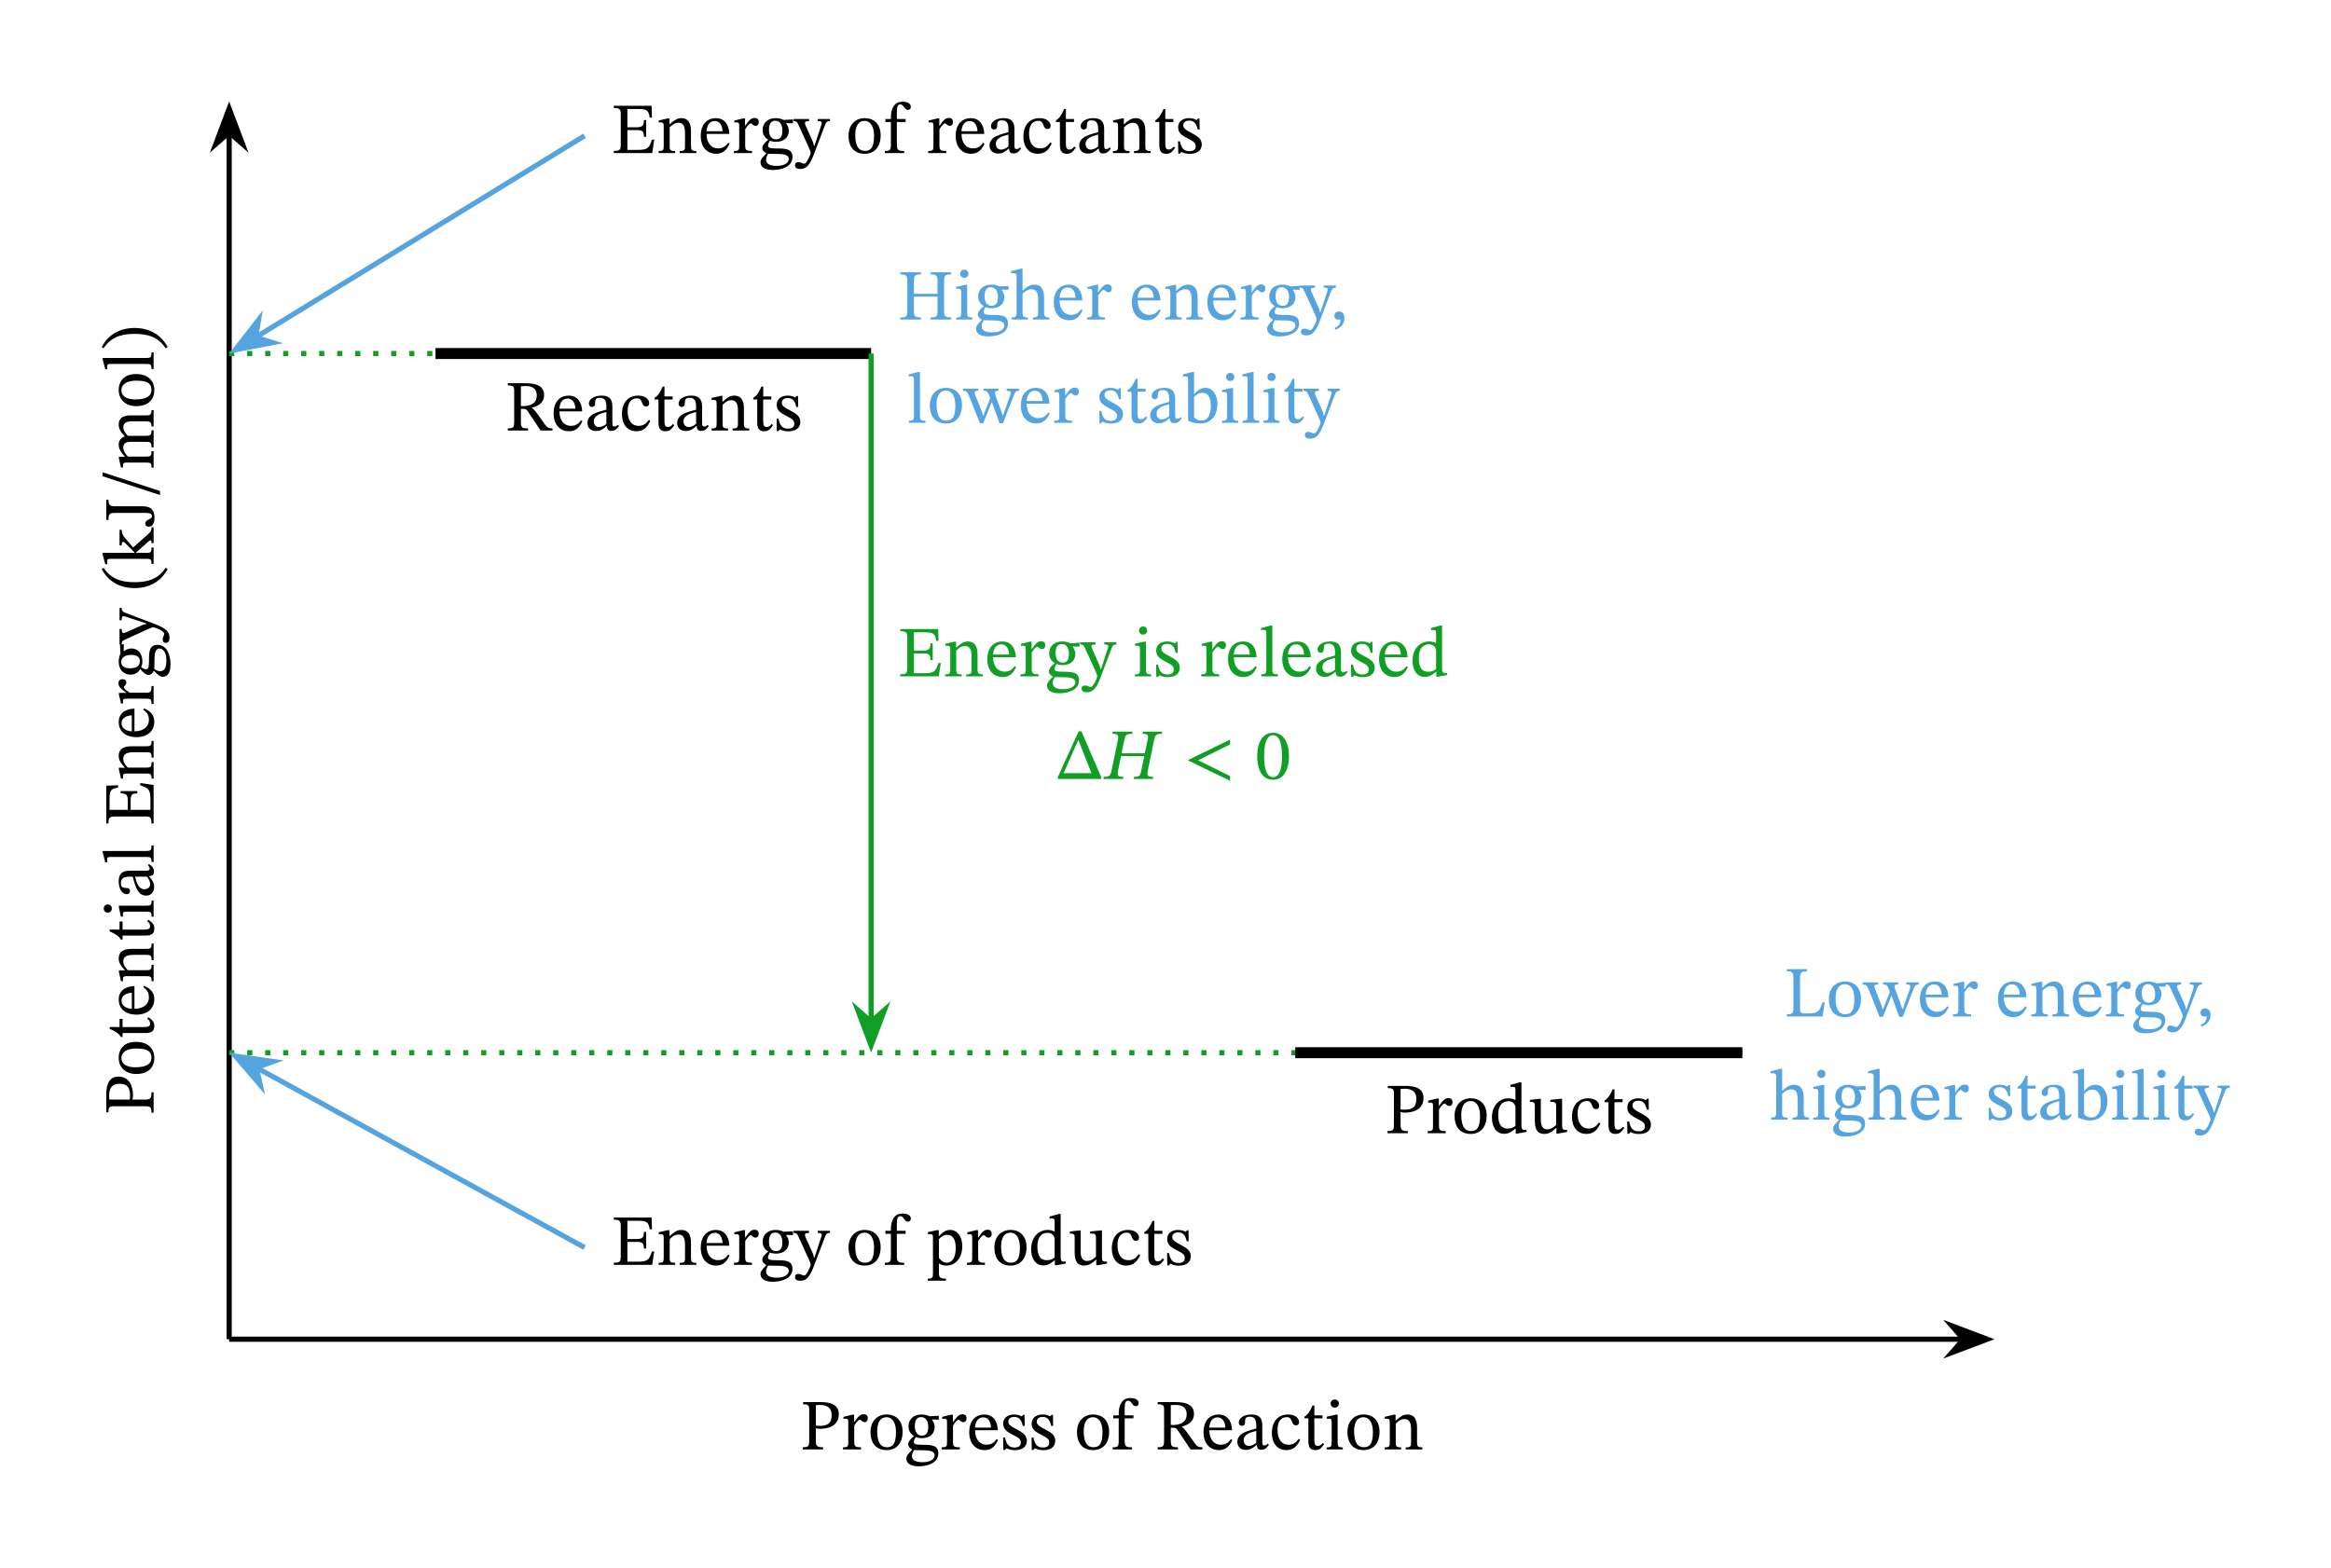 <svg width="481.573" height="324.027" viewBox="0 0 361.18 243.02" class="displayed_equation" xmlns="http://www.w3.org/2000/svg">
  <path d="M 355.078 2223.091 L 355.078 354.731" transform="matrix(.1 0 0 -.1 0 243.02)" fill="none" stroke-width="7.97" stroke-linejoin="round" stroke="#000" stroke-miterlimit="10" />
  <path d="M 35.508 16.848 L 33.445 22.316 L 35.508 20.512 L 37.574 22.316" />
  <path d="M 355.078 2261.723 L 334.453 2207.036 L 355.078 2225.083 L 375.742 2207.036 Z M 355.078 2261.723" transform="matrix(.1 0 0 -.1 0 243.02)" fill="none" stroke-width="7.97" stroke="#000" stroke-miterlimit="10" />
  <path d="M16.469 172.383L16.805 172.383C16.805 171.672 16.93 171.438 17.586 171.438L22.383 171.438C23.32 171.438 23.465 171.559 23.465 172.43L23.801 172.43 23.801 169.281 23.465 169.281C23.465 170.188 23.344 170.41 22.43 170.41L20.52 170.41C20.578 170.289 20.609 169.996 20.609 169.773 20.609 168.312 20.062 166.852 18.32 166.852 16.84 166.852 16.469 168.18 16.469 169.605zM16.949 170.41C16.93 170.176 16.906 169.965 16.906 169.742 16.906 168.535 17.477 167.957 18.477 167.957 19.773 167.957 20.152 168.602 20.152 169.809 20.152 170.031 20.129 170.289 20.109 170.41L16.949 170.41M18.391 163.941C18.391 165.449 19.484 166.441 21.102 166.441 22.906 166.441 23.91 165.504 23.91 163.941 23.91 162.492 22.93 161.465 21.055 161.465 19.406 161.465 18.391 162.414 18.391 163.941zM18.812 163.984C18.812 162.992 19.738 162.492 21.109 162.492 22.93 162.492 23.465 162.984 23.465 163.898 23.477 164.855 22.73 165.402 20.953 165.402 19.527 165.402 18.812 164.836 18.812 163.984M22.797 157.852C23.109 158.129 23.254 158.273 23.254 158.633 23.254 159.066 22.984 159.168 22.195 159.168L18.992 159.168 18.992 157.906 18.523 157.906 18.523 159.168 16.996 159.156 16.996 159.445C17.941 159.848 18.41 160.184 18.734 160.707L18.992 160.707 18.992 160.094 22.508 160.094C23.508 160.094 23.91 159.77 23.91 159.023 23.91 158.309 23.578 158.074 22.977 157.641L22.797 157.852M22.203 152.992C22.672 153.348 23.074 153.695 23.074 154.598 23.074 155.488 22.371 156.336 20.832 156.336L20.832 152.812C19.27 152.867 18.391 153.672 18.391 154.887 18.391 156.191 19.281 157.242 21.145 157.242 22.941 157.242 23.91 156.203 23.91 154.863 23.91 153.715 23.211 153.18 22.359 152.777zM20.422 156.348C19.383 156.258 18.836 155.812 18.836 155.055 18.836 154.262 19.594 153.895 20.422 153.859L20.422 156.348M20.375 147.055C19.094 147.055 18.391 147.535 18.391 148.547 18.391 149.25 18.789 149.742 19.328 150.344L19.328 150.391 18.422 150.379 18.422 150.637 18.746 152.051 19.07 152.051C19.07 152.051 19.047 151.941 19.047 151.75 19.047 151.449 19.137 151.281 19.539 151.281L22.672 151.281C23.297 151.281 23.488 151.316 23.488 152.062L23.801 152.062 23.801 149.508 23.488 149.508C23.488 150.312 23.297 150.355 22.672 150.355L19.805 150.355C19.504 150.023 19.102 149.609 19.102 149.008 19.102 148.504 19.316 147.98 20.656 147.98L22.672 147.98C23.297 147.98 23.488 148.016 23.488 148.805L23.801 148.805 23.801 146.227 23.488 146.227C23.488 146.977 23.297 147.055 22.672 147.055L20.375 147.055M22.797 142.75C23.109 143.031 23.254 143.176 23.254 143.531 23.254 143.969 22.984 144.066 22.195 144.066L18.992 144.066 18.992 142.809 18.523 142.809 18.523 144.066 16.996 144.055 16.996 144.348C17.941 144.75 18.41 145.082 18.734 145.609L18.992 145.609 18.992 144.992 22.508 144.992C23.508 144.992 23.91 144.672 23.91 143.922 23.91 143.211 23.578 142.977 22.977 142.539L22.797 142.75M16.07 140.805C16.07 141.191 16.359 141.438 16.695 141.438 17.039 141.438 17.328 141.18 17.328 140.805 17.328 140.41 17.039 140.168 16.695 140.168 16.359 140.168 16.07 140.41 16.07 140.805zM23.488 139.555C23.488 140.301 23.32 140.355 22.672 140.355L18.422 140.355 18.422 140.648 18.734 142.051 19.059 142.051C19.059 142.051 19.035 141.93 19.035 141.773 19.035 141.449 19.082 141.281 19.562 141.281L22.672 141.281C23.309 141.281 23.488 141.316 23.488 142.062L23.801 142.062 23.801 139.555 23.488 139.555M23.109 135.785C23.598 135.719 23.855 135.605 23.855 135.113 23.855 134.547 23.621 134.277 23.086 133.91L22.906 134.074C23.074 134.23 23.188 134.391 23.188 134.602 23.188 134.836 23.098 134.938 22.641 134.938L20.109 134.938C18.945 134.938 18.391 135.395 18.391 136.609 18.391 137.824 18.992 138.574 19.617 138.574 19.984 138.574 20.152 138.328 20.152 138.105 20.152 137.793 19.984 137.613 19.641 137.613 18.969 137.613 18.734 137.5 18.734 136.863 18.734 136.195 19.102 135.863 20.074 135.863L20.562 135.863C20.867 136.82 21.156 138.797 22.629 138.797 23.344 138.797 23.879 138.328 23.879 137.469 23.879 136.754 23.566 136.352 23.109 135.828zM22.773 135.863C23.086 136.242 23.266 136.645 23.266 137.012 23.266 137.488 22.918 137.812 22.359 137.812 21.492 137.812 21.188 136.879 20.934 135.863L22.773 135.863M23.477 131.02C23.477 131.824 23.32 131.879 22.672 131.879L15.922 131.879 15.922 132.156 16.312 133.629 16.617 133.629C16.617 133.629 16.594 133.461 16.594 133.273 16.594 132.992 16.617 132.805 17.074 132.805L22.672 132.805C23.297 132.805 23.477 132.852 23.477 133.586L23.801 133.586 23.801 131.02 23.477 131.02M21.727 121.348L21.727 121.707C23.055 122.141 23.32 122.344 23.309 124.07L23.309 125.508 20.242 125.508 20.242 124.203C20.242 123.18 20.363 122.953 21.277 122.953L21.277 122.598 18.691 122.598 18.691 122.953C19.594 122.953 19.805 123.18 19.805 124.203L19.805 125.508 16.973 125.508 16.973 123.871C16.973 122.496 17.184 122.219 18.301 122.051L18.301 121.695 16.469 121.762 16.469 127.617 16.805 127.617C16.805 126.715 16.984 126.535 17.832 126.535L22.484 126.535C23.352 126.535 23.465 126.715 23.465 127.617L23.801 127.617 23.801 121.66 21.727 121.348M20.375 115.652C19.094 115.652 18.391 116.133 18.391 117.148 18.391 117.852 18.789 118.344 19.328 118.945L19.328 118.988 18.422 118.977 18.422 119.234 18.746 120.652 19.07 120.652C19.07 120.652 19.047 120.539 19.047 120.352 19.047 120.051 19.137 119.883 19.539 119.883L22.672 119.883C23.297 119.883 23.488 119.914 23.488 120.664L23.801 120.664 23.801 118.105 23.488 118.105C23.488 118.91 23.297 118.957 22.672 118.957L19.805 118.957C19.504 118.621 19.102 118.211 19.102 117.605 19.102 117.105 19.316 116.578 20.656 116.578L22.672 116.578C23.297 116.578 23.488 116.613 23.488 117.406L23.801 117.406 23.801 114.828 23.488 114.828C23.488 115.574 23.297 115.652 22.672 115.652L20.375 115.652M22.203 109.988C22.672 110.348 23.074 110.691 23.074 111.598 23.074 112.488 22.371 113.336 20.832 113.336L20.832 109.812C19.27 109.867 18.391 110.672 18.391 111.887 18.391 113.191 19.281 114.238 21.145 114.238 22.941 114.238 23.91 113.203 23.91 111.863 23.91 110.715 23.211 110.18 22.359 109.777zM20.422 113.348C19.383 113.258 18.836 112.812 18.836 112.055 18.836 111.262 19.594 110.895 20.422 110.859L20.422 113.348M18.422 107.379L18.422 107.648 18.758 109.027 19.07 109.027C19.07 109.027 19.047 108.906 19.047 108.684 19.047 108.281 19.25 108.281 19.648 108.281L22.719 108.281C23.344 108.281 23.477 108.359 23.477 109.098L23.801 109.098 23.801 106.309 23.477 106.309C23.477 107.145 23.367 107.355 22.664 107.355L20.117 107.355C19.672 107.09 19.203 106.73 19.203 106.477 19.203 106.34 19.582 106.117 19.582 105.75 19.582 105.504 19.406 105.258 18.98 105.258 18.602 105.258 18.355 105.469 18.355 105.906 18.355 106.441 18.746 106.777 19.57 107.344L19.57 107.379 18.422 107.379M21.746 103.691C22.148 104.219 22.617 104.605 23.02 104.605 23.332 104.605 23.633 104.359 23.82 103.98L23.867 103.98C24.445 104.586 24.828 104.887 25.195 104.887 25.809 104.887 26.422 104.449 26.422 102.988 26.422 101.586 25.906 99.934 24.414 99.934 23.133 99.934 23.086 101.004 23.086 102.41 23.086 103.438 22.977 103.727 22.641 103.727 22.449 103.727 22.047 103.547 21.891 103.438 21.992 103.145 22.059 102.832 22.059 102.477 22.059 101.305 21.402 100.5 20.363 100.5 19.805 100.5 19.438 100.746 19.215 100.902L19.16 100.902 19.191 99.855 18.59 99.855 18.668 101.293C18.668 101.293 18.391 101.797 18.391 102.531 18.391 103.715 19.094 104.551 20.207 104.551 20.934 104.551 21.414 104.227 21.727 103.691zM18.789 102.609C18.789 101.898 19.395 101.492 20.297 101.492 21.355 101.492 21.668 101.906 21.668 102.465 21.668 103.191 21.121 103.57 20.164 103.57 19.227 103.57 18.789 103.191 18.789 102.609zM23.91 103.703C23.91 103.547 23.922 103.336 23.934 102.441 23.945 101.695 23.922 100.5 24.727 100.5 25.207 100.5 25.785 101.027 25.785 102.344 25.785 103.48 25.461 104.016 24.816 104.016 24.582 104.016 24.324 103.938 23.91 103.703M18.523 94.219L18.523 96.117 18.848 96.117C18.848 95.746 18.902 95.492 19.125 95.492 19.215 95.492 19.316 95.523 19.406 95.547L22.672 96.617 22.672 96.695 22.094 96.852 19.641 97.945C19.484 98.016 19.293 98.102 19.16 98.102 18.957 98.102 18.859 97.969 18.859 97.469L18.523 97.469 18.523 99.855 18.848 99.855C18.848 99.453 18.992 99.297 19.25 99.184L22.828 97.547C23.133 97.41 23.598 97.211 23.742 97.211 24.066 97.211 25.453 97.844 25.453 98.203 25.453 98.48 25.207 98.715 25.207 99.105 25.207 99.406 25.352 99.633 25.688 99.633 26.109 99.633 26.266 99.309 26.266 98.805 26.266 97.902 25.688 97.355 24.047 96.73L19.473 94.988C19.035 94.836 18.848 94.668 18.848 94.219L18.523 94.219M20.844 91.141C23.297 91.141 25.047 89.969 25.977 88.172L25.664 87.992C24.594 89.621 23.086 90.227 20.844 90.227 18.625 90.227 17.129 89.621 16.047 87.992L15.758 88.172C16.672 89.969 18.41 91.141 20.844 91.141M23.801 81.707L23.477 81.707C23.477 82.176 23.445 82.355 22.828 82.891L20.621 84.852 20.164 84.297C19.059 83.035 18.859 82.836 18.859 82.109L18.523 82.109 18.523 84.52 18.859 84.52C18.859 84.094 18.914 83.973 19.059 83.973 19.238 83.973 19.371 84.129 19.414 84.172L20.844 85.613 20.844 85.68 15.922 85.68 15.922 85.98 16.312 87.43 16.617 87.43C16.617 87.43 16.594 87.207 16.594 87.051 16.594 86.684 16.695 86.605 17.164 86.605L22.742 86.605C23.352 86.605 23.477 86.715 23.477 87.387L23.801 87.387 23.801 84.852 23.477 84.852C23.477 85.555 23.352 85.68 22.785 85.68L21.09 85.68 21.09 85.613 23.074 83.859C23.133 83.805 23.242 83.738 23.344 83.738 23.445 83.738 23.477 83.848 23.477 84.172L23.801 84.172 23.801 81.707M22.43 79.488C23.211 79.488 23.543 79.578 23.543 80.016 23.543 80.527 22.508 80.473 22.508 81.129 22.508 81.441 22.719 81.621 23.055 81.621 23.656 81.621 23.934 81.016 23.934 80.293 23.934 79.23 23.578 78.461 22.105 78.461L17.941 78.461C17.074 78.461 16.805 78.363 16.805 77.438L16.469 77.438 16.469 80.582 16.805 80.582C16.805 79.523 17.074 79.488 17.941 79.488L22.43 79.488M15.891 73.191L15.891 73.805 24.793 76.719 24.793 76.094 15.891 73.191M19.816 70.758C19.516 70.434 19.102 69.941 19.102 69.363 19.102 68.848 19.348 68.469 20.297 68.469L22.508 68.469C23.289 68.469 23.477 68.535 23.477 69.328L23.801 69.328 23.801 66.684 23.477 66.684C23.477 67.488 23.273 67.543 22.508 67.543L19.797 67.543C19.484 67.176 19.102 66.719 19.102 66.262 19.102 65.734 19.348 65.301 20.363 65.301L22.508 65.301C23.188 65.301 23.477 65.336 23.477 66.094L23.801 66.094 23.801 63.57 23.477 63.57C23.477 64.344 23.211 64.375 22.508 64.375L20.23 64.375C18.879 64.375 18.391 64.941 18.391 65.812 18.391 66.402 18.711 66.977 19.316 67.586L19.316 67.633C18.781 67.855 18.391 68.234 18.391 68.871 18.391 69.629 18.801 70.141 19.328 70.746L19.328 70.789 18.422 70.789 18.422 71.059 18.746 72.449 19.07 72.449C19.07 72.449 19.047 72.316 19.047 72.152 19.047 71.84 19.148 71.684 19.551 71.684L22.672 71.684C23.344 71.684 23.477 71.762 23.477 72.465L23.801 72.465 23.801 69.922 23.477 69.922C23.477 70.609 23.344 70.758 22.719 70.758L19.816 70.758M18.391 60.441C18.391 61.949 19.484 62.941 21.102 62.941 22.906 62.941 23.91 62.004 23.91 60.441 23.91 58.992 22.93 57.965 21.055 57.965 19.406 57.965 18.391 58.914 18.391 60.441zM18.812 60.484C18.812 59.492 19.738 58.992 21.109 58.992 22.93 58.992 23.465 59.48 23.465 60.398 23.477 61.355 22.73 61.902 20.953 61.902 19.527 61.902 18.812 61.336 18.812 60.484M23.477 54.621C23.477 55.422 23.32 55.477 22.672 55.477L15.922 55.477 15.922 55.758 16.312 57.23 16.617 57.23C16.617 57.23 16.594 57.062 16.594 56.871 16.594 56.594 16.617 56.402 17.074 56.402L22.672 56.402C23.297 56.402 23.477 56.449 23.477 57.188L23.801 57.188 23.801 54.621 23.477 54.621M20.844 50.828C18.41 50.828 16.672 52 15.758 53.797L16.047 53.977C17.129 52.344 18.625 51.742 20.844 51.742 23.086 51.742 24.594 52.344 25.664 53.977L25.977 53.797C25.047 52 23.297 50.828 20.844 50.828" />
  <path d="M 355.078 354.731 L 3040.469 354.731" transform="matrix(.1 0 0 -.1 0 243.02)" fill="none" stroke-width="7.97" stroke-linejoin="round" stroke="#000" stroke-miterlimit="10" />
  <path d="M 307.91 207.547 L 302.441 205.48 L 304.246 207.547 L 302.441 209.609" />
  <path d="M 3079.102 354.731 L 3024.414 375.395 L 3042.461 354.731 L 3024.414 334.106 Z M 3079.102 354.731" transform="matrix(.1 0 0 -.1 0 243.02)" fill="none" stroke-width="7.97" stroke="#000" stroke-miterlimit="10" />
  <path d="M124.438 217.289L124.438 217.625C125.148 217.625 125.383 217.75 125.383 218.406L125.383 223.203C125.383 224.141 125.262 224.285 124.391 224.285L124.391 224.621 127.539 224.621 127.539 224.285C126.633 224.285 126.41 224.164 126.41 223.25L126.41 221.34C126.531 221.398 126.824 221.43 127.047 221.43 128.508 221.43 129.969 220.883 129.969 219.141 129.969 217.66 128.641 217.289 127.215 217.289zM126.41 217.77C126.645 217.75 126.855 217.727 127.078 217.727 128.285 217.727 128.863 218.297 128.863 219.297 128.863 220.594 128.219 220.973 127.012 220.973 126.789 220.973 126.531 220.949 126.41 220.93L126.41 217.77M132.344 219.242L132.074 219.242 130.691 219.578 130.691 219.891C130.691 219.891 130.812 219.867 131.035 219.867 131.438 219.867 131.438 220.07 131.438 220.469L131.438 223.539C131.438 224.164 131.359 224.297 130.621 224.297L130.621 224.621 133.414 224.621 133.414 224.297C132.578 224.297 132.363 224.188 132.363 223.484L132.363 220.938C132.633 220.492 132.988 220.023 133.246 220.023 133.379 220.023 133.602 220.402 133.969 220.402 134.215 220.402 134.461 220.227 134.461 219.801 134.461 219.422 134.25 219.176 133.812 219.176 133.277 219.176 132.945 219.566 132.375 220.391L132.344 220.391 132.344 219.242M137.379 219.211C135.871 219.211 134.879 220.305 134.879 221.922 134.879 223.727 135.816 224.73 137.379 224.73 138.828 224.73 139.855 223.75 139.855 221.875 139.855 220.227 138.906 219.211 137.379 219.211zM137.336 219.633C138.328 219.633 138.828 220.559 138.828 221.93 138.828 223.75 138.34 224.285 137.422 224.285 136.465 224.297 135.918 223.551 135.918 221.773 135.918 220.348 136.484 219.633 137.336 219.633M141.629 222.566C141.102 222.969 140.715 223.438 140.715 223.84 140.715 224.152 140.961 224.453 141.34 224.641L141.34 224.688C140.734 225.266 140.434 225.648 140.434 226.016 140.434 226.629 140.867 227.242 142.332 227.242 143.734 227.242 145.387 226.727 145.387 225.234 145.387 223.953 144.316 223.906 142.91 223.906 141.883 223.906 141.594 223.797 141.594 223.461 141.594 223.27 141.773 222.867 141.883 222.711 142.176 222.812 142.488 222.879 142.844 222.879 144.016 222.879 144.82 222.223 144.82 221.184 144.82 220.625 144.574 220.258 144.418 220.035L144.418 219.98 145.465 220.012 145.465 219.41 144.027 219.488C144.027 219.488 143.523 219.211 142.789 219.211 141.605 219.211 140.77 219.914 140.77 221.027 140.77 221.754 141.094 222.234 141.629 222.547zM142.711 219.609C143.422 219.609 143.828 220.215 143.828 221.117 143.828 222.176 143.414 222.488 142.855 222.488 142.129 222.488 141.75 221.941 141.75 220.984 141.75 220.047 142.129 219.609 142.711 219.609zM141.617 224.73C141.773 224.73 141.984 224.742 142.879 224.754 143.625 224.766 144.82 224.742 144.82 225.547 144.82 226.027 144.293 226.605 142.977 226.605 141.84 226.605 141.305 226.281 141.305 225.637 141.305 225.402 141.383 225.145 141.617 224.73M147.641 219.242L147.371 219.242 145.992 219.578 145.992 219.891C145.992 219.891 146.113 219.867 146.336 219.867 146.738 219.867 146.738 220.07 146.738 220.469L146.738 223.539C146.738 224.164 146.66 224.297 145.922 224.297L145.922 224.621 148.715 224.621 148.715 224.297C147.879 224.297 147.664 224.188 147.664 223.484L147.664 220.938C147.93 220.492 148.289 220.023 148.547 220.023 148.68 220.023 148.902 220.402 149.27 220.402 149.516 220.402 149.762 220.227 149.762 219.801 149.762 219.422 149.551 219.176 149.113 219.176 148.578 219.176 148.242 219.566 147.676 220.391L147.641 220.391 147.641 219.242M154.43 223.023C154.074 223.492 153.727 223.895 152.824 223.895 151.93 223.895 151.082 223.191 151.082 221.652L154.609 221.652C154.555 220.09 153.75 219.211 152.531 219.211 151.227 219.211 150.18 220.102 150.18 221.965 150.18 223.762 151.219 224.73 152.555 224.73 153.703 224.73 154.242 224.031 154.641 223.18zM151.07 221.242C151.16 220.203 151.609 219.656 152.367 219.656 153.156 219.656 153.527 220.414 153.559 221.242L151.07 221.242M155.434 222.789L155.469 224.711 155.703 224.711 155.938 224.453 155.961 224.453C156.25 224.574 156.586 224.742 157.23 224.742 158.234 224.742 159.105 224.34 159.105 223.293 159.105 222.469 158.559 222.055 157.543 221.52 156.605 221.039 156.238 220.762 156.238 220.324 156.238 219.824 156.629 219.59 157.141 219.59 157.82 219.59 158.234 219.914 158.48 220.973L158.781 220.973 158.746 219.266 158.523 219.266 158.336 219.5 158.324 219.5C158.047 219.367 157.711 219.211 157.152 219.211 156.195 219.211 155.445 219.699 155.445 220.617 155.445 221.441 155.902 221.832 156.918 222.344 157.957 222.859 158.168 223.07 158.168 223.594 158.168 224.117 157.766 224.328 157.211 224.328 156.383 224.328 155.961 223.938 155.727 222.789L155.434 222.789M159.836 222.789L159.867 224.711 160.102 224.711 160.34 224.453 160.359 224.453C160.648 224.574 160.984 224.742 161.633 224.742 162.637 224.742 163.508 224.34 163.508 223.293 163.508 222.469 162.961 222.055 161.945 221.52 161.008 221.039 160.641 220.762 160.641 220.324 160.641 219.824 161.027 219.59 161.543 219.59 162.223 219.59 162.637 219.914 162.883 220.973L163.18 220.973 163.148 219.266 162.926 219.266 162.734 219.5 162.727 219.5C162.445 219.367 162.109 219.211 161.555 219.211 160.594 219.211 159.848 219.699 159.848 220.617 159.848 221.441 160.305 221.832 161.32 222.344 162.355 222.859 162.57 223.07 162.57 223.594 162.57 224.117 162.168 224.328 161.609 224.328 160.781 224.328 160.359 223.938 160.125 222.789L159.836 222.789M169.379 219.211C167.871 219.211 166.879 220.305 166.879 221.922 166.879 223.727 167.816 224.73 169.379 224.73 170.828 224.73 171.855 223.75 171.855 221.875 171.855 220.227 170.906 219.211 169.379 219.211zM169.336 219.633C170.328 219.633 170.828 220.559 170.828 221.93 170.828 223.75 170.34 224.285 169.422 224.285 168.465 224.297 167.918 223.551 167.918 221.773 167.918 220.348 168.484 219.633 169.336 219.633M172.492 219.344L172.492 219.812 173.34 219.812 173.34 223.293C173.34 224.164 173.215 224.297 172.402 224.297L172.402 224.621 175.402 224.621 175.402 224.297C174.477 224.297 174.266 224.164 174.266 223.293L174.266 219.812 175.625 219.812 175.625 219.344 174.266 219.344 174.266 218.352C174.266 217.414 174.387 217.078 174.801 217.078 175.359 217.078 175.414 217.926 175.969 217.926 176.227 217.926 176.43 217.77 176.43 217.445 176.43 216.945 175.902 216.664 175.18 216.664 174.398 216.664 173.996 216.969 173.695 217.48 173.406 217.992 173.34 218.496 173.34 219.344L172.492 219.344M185.004 219.121C185.004 217.703 183.797 217.289 182.121 217.289L179.379 217.289 179.379 217.625C180.273 217.625 180.371 217.836 180.371 218.453L180.371 223.238C180.371 224.172 180.219 224.285 179.379 224.285L179.379 224.621 182.516 224.621 182.516 224.285C181.555 224.285 181.41 224.164 181.41 223.238L181.41 221.262 181.723 221.262C182.121 221.262 182.246 221.297 182.469 221.629 182.93 222.301 183.254 222.781 184.469 224.621L186.309 224.621 186.309 224.285C185.797 224.285 185.516 224.207 185.16 223.719 183.93 221.965 183.496 221.34 183.117 221.117L183.117 221.07C184.02 220.859 185.004 220.371 185.004 219.121zM181.41 217.758C181.645 217.738 181.902 217.727 182.148 217.727 183.352 217.727 183.875 218.273 183.875 219.164 183.875 220.348 183.062 220.781 181.836 220.84L181.41 220.828 181.41 217.758M190.73 223.023C190.371 223.492 190.027 223.895 189.121 223.895 188.23 223.895 187.383 223.191 187.383 221.652L190.906 221.652C190.852 220.09 190.051 219.211 188.832 219.211 187.527 219.211 186.48 220.102 186.48 221.965 186.48 223.762 187.516 224.73 188.855 224.73 190.004 224.73 190.539 224.031 190.941 223.18zM187.371 221.242C187.461 220.203 187.906 219.656 188.664 219.656 189.457 219.656 189.828 220.414 189.859 221.242L187.371 221.242M194.734 223.93C194.805 224.418 194.914 224.676 195.406 224.676 195.977 224.676 196.242 224.441 196.609 223.906L196.445 223.727C196.289 223.895 196.133 224.008 195.918 224.008 195.684 224.008 195.586 223.918 195.586 223.461L195.586 220.93C195.586 219.766 195.129 219.211 193.91 219.211 192.695 219.211 191.945 219.812 191.945 220.438 191.945 220.805 192.191 220.973 192.414 220.973 192.727 220.973 192.906 220.805 192.906 220.461 192.906 219.789 193.02 219.555 193.656 219.555 194.324 219.555 194.656 219.922 194.656 220.895L194.656 221.383C193.699 221.688 191.723 221.977 191.723 223.449 191.723 224.164 192.191 224.699 193.051 224.699 193.766 224.699 194.168 224.387 194.691 223.93zM194.656 223.594C194.277 223.906 193.879 224.086 193.508 224.086 193.031 224.086 192.707 223.738 192.707 223.18 192.707 222.312 193.641 222.008 194.656 221.754L194.656 223.594M201.254 222.969C200.75 223.617 200.371 223.895 199.645 223.895 198.496 223.895 197.949 222.938 197.949 221.574 197.949 220.293 198.496 219.621 199.398 219.621 200.359 219.621 199.992 220.895 200.816 220.895 201.129 220.895 201.285 220.715 201.285 220.391 201.285 219.746 200.637 219.211 199.59 219.211 197.984 219.211 197.07 220.348 197.07 222.098 197.07 223.648 197.906 224.73 199.301 224.73 200.492 224.73 201.039 224.031 201.465 223.125L201.254 222.969M204.969 223.617C204.691 223.93 204.547 224.074 204.188 224.074 203.754 224.074 203.652 223.805 203.652 223.016L203.652 219.812 204.914 219.812 204.914 219.344 203.652 219.344 203.664 217.816 203.371 217.816C202.973 218.762 202.637 219.23 202.113 219.555L202.113 219.812 202.727 219.812 202.727 223.328C202.727 224.328 203.051 224.73 203.797 224.73 204.512 224.73 204.746 224.398 205.18 223.797L204.969 223.617M206.816 216.891C206.426 216.891 206.18 217.18 206.18 217.516 206.18 217.859 206.438 218.148 206.816 218.148 207.207 218.148 207.453 217.859 207.453 217.516 207.453 217.18 207.207 216.891 206.816 216.891zM208.066 224.309C207.32 224.309 207.266 224.141 207.266 223.492L207.266 219.242 206.973 219.242 205.57 219.555 205.57 219.879C205.57 219.879 205.691 219.855 205.848 219.855 206.172 219.855 206.34 219.902 206.34 220.383L206.34 223.492C206.34 224.129 206.305 224.309 205.555 224.309L205.555 224.621 208.066 224.621 208.066 224.309M211.277 219.211C209.773 219.211 208.781 220.305 208.781 221.922 208.781 223.727 209.719 224.73 211.277 224.73 212.727 224.73 213.754 223.75 213.754 221.875 213.754 220.227 212.805 219.211 211.277 219.211zM211.234 219.633C212.227 219.633 212.727 220.559 212.727 221.93 212.727 223.75 212.238 224.285 211.324 224.285 210.363 224.297 209.816 223.551 209.816 221.773 209.816 220.348 210.387 219.633 211.234 219.633M219.566 221.195C219.566 219.914 219.086 219.211 218.07 219.211 217.367 219.211 216.879 219.609 216.273 220.148L216.23 220.148 216.242 219.242 215.984 219.242 214.57 219.566 214.57 219.891C214.57 219.891 214.68 219.867 214.867 219.867 215.172 219.867 215.34 219.957 215.34 220.359L215.34 223.492C215.34 224.117 215.305 224.309 214.555 224.309L214.555 224.621 217.113 224.621 217.113 224.309C216.309 224.309 216.266 224.117 216.266 223.492L216.266 220.625C216.598 220.324 217.012 219.922 217.613 219.922 218.117 219.922 218.641 220.137 218.641 221.477L218.641 223.492C218.641 224.117 218.605 224.309 217.812 224.309L217.812 224.621 220.391 224.621 220.391 224.309C219.645 224.309 219.566 224.117 219.566 223.492L219.566 221.195" />
  <path d="M 355.078 798.794 L 2699.688 798.794" transform="matrix(.1 0 0 -.1 0 243.02)" fill="none" stroke-width="7.97" stroke-linejoin="round" stroke="#109e24" stroke-dasharray="7.97,19.925" stroke-miterlimit="10" />
  <path d="M282.738 155.344L282.379 155.344C281.945 156.641 281.766 157.051 280.273 157.051L279.758 157.051C279.102 157.051 278.91 156.953 278.91 156.461L278.91 151.617C278.91 150.75 279.102 150.523 280.004 150.523L280.004 150.191 276.867 150.191 276.867 150.523C277.762 150.523 277.883 150.75 277.883 151.609L277.883 156.148C277.883 157.02 277.762 157.188 276.867 157.188L276.867 157.52 282.402 157.52 282.738 155.344M285.879 152.109C284.371 152.109 283.379 153.203 283.379 154.82 283.379 156.629 284.316 157.633 285.879 157.633 287.328 157.633 288.355 156.648 288.355 154.777 288.355 153.125 287.406 152.109 285.879 152.109zM285.836 152.531C286.828 152.531 287.328 153.461 287.328 154.832 287.328 156.648 286.84 157.188 285.922 157.188 284.965 157.195 284.418 156.449 284.418 154.676 284.418 153.246 284.984 152.531 285.836 152.531M297.301 152.242L295.371 152.242 295.371 152.566C295.785 152.566 295.996 152.633 295.996 152.844 295.996 153.035 295.941 153.191 295.93 153.246L295.047 155.746 294.824 156.395 294.758 156.395 294.555 155.746 293.652 153.305C293.598 153.137 293.555 152.98 293.555 152.844 293.555 152.668 293.688 152.566 294.109 152.566L294.109 152.242 291.777 152.242 291.777 152.566C292.27 152.566 292.438 152.656 292.703 153.383L292.828 153.715 292.023 155.746 291.789 156.395 291.715 156.395 291.512 155.746 290.539 153.281C290.473 153.113 290.418 152.992 290.418 152.844 290.418 152.668 290.562 152.566 291.008 152.566L291.008 152.242 288.609 152.242 288.609 152.566C289.102 152.566 289.27 152.688 289.559 153.383L291.234 157.586 291.746 157.586 293.051 154.34 293.094 154.34 294.277 157.586 294.812 157.586 296.477 153.305C296.699 152.723 296.867 152.566 297.301 152.566L297.301 152.242M301.73 155.926C301.371 156.395 301.027 156.797 300.121 156.797 299.23 156.797 298.383 156.094 298.383 154.555L301.906 154.555C301.852 152.992 301.051 152.109 299.832 152.109 298.527 152.109 297.48 153 297.48 154.867 297.48 156.66 298.516 157.633 299.855 157.633 301.004 157.633 301.539 156.93 301.941 156.082zM298.371 154.141C298.461 153.102 298.906 152.555 299.664 152.555 300.457 152.555 300.828 153.312 300.859 154.141L298.371 154.141M304.344 152.141L304.074 152.141 302.691 152.477 302.691 152.789C302.691 152.789 302.812 152.766 303.035 152.766 303.438 152.766 303.438 152.969 303.438 153.371L303.438 156.438C303.438 157.062 303.359 157.195 302.621 157.195L302.621 157.52 305.414 157.52 305.414 157.195C304.578 157.195 304.363 157.086 304.363 156.383L304.363 153.84C304.633 153.391 304.988 152.922 305.246 152.922 305.379 152.922 305.602 153.305 305.969 153.305 306.215 153.305 306.461 153.125 306.461 152.703 306.461 152.32 306.25 152.078 305.812 152.078 305.277 152.078 304.945 152.469 304.375 153.293L304.344 153.293 304.344 152.141M313.828 155.926C313.473 156.395 313.129 156.797 312.223 156.797 311.332 156.797 310.484 156.094 310.484 154.555L314.008 154.555C313.953 152.992 313.148 152.109 311.934 152.109 310.629 152.109 309.578 153 309.578 154.867 309.578 156.66 310.617 157.633 311.957 157.633 313.105 157.633 313.641 156.93 314.043 156.082zM310.473 154.141C310.562 153.102 311.008 152.555 311.766 152.555 312.559 152.555 312.926 153.312 312.961 154.141L310.473 154.141M319.766 154.094C319.766 152.812 319.285 152.109 318.273 152.109 317.57 152.109 317.078 152.512 316.477 153.047L316.43 153.047 316.441 152.141 316.184 152.141 314.77 152.469 314.77 152.789C314.77 152.789 314.879 152.766 315.07 152.766 315.371 152.766 315.539 152.855 315.539 153.258L315.539 156.395C315.539 157.02 315.504 157.207 314.758 157.207L314.758 157.52 317.312 157.52 317.312 157.207C316.508 157.207 316.465 157.02 316.465 156.395L316.465 153.527C316.797 153.227 317.211 152.824 317.812 152.824 318.316 152.824 318.84 153.035 318.84 154.375L318.84 156.395C318.84 157.02 318.805 157.207 318.016 157.207L318.016 157.52 320.594 157.52 320.594 157.207C319.844 157.207 319.766 157.02 319.766 156.395L319.766 154.094M325.43 155.926C325.074 156.395 324.727 156.797 323.824 156.797 322.93 156.797 322.082 156.094 322.082 154.555L325.609 154.555C325.555 152.992 324.75 152.109 323.531 152.109 322.227 152.109 321.18 153 321.18 154.867 321.18 156.66 322.219 157.633 323.555 157.633 324.703 157.633 325.242 156.93 325.641 156.082zM322.07 154.141C322.16 153.102 322.609 152.555 323.367 152.555 324.156 152.555 324.527 153.312 324.559 154.141L322.07 154.141M328.043 152.141L327.773 152.141 326.391 152.477 326.391 152.789C326.391 152.789 326.512 152.766 326.734 152.766 327.137 152.766 327.137 152.969 327.137 153.371L327.137 156.438C327.137 157.062 327.059 157.195 326.324 157.195L326.324 157.52 329.113 157.52 329.113 157.195C328.277 157.195 328.062 157.086 328.062 156.383L328.062 153.84C328.332 153.391 328.688 152.922 328.945 152.922 329.078 152.922 329.301 153.305 329.672 153.305 329.914 153.305 330.16 153.125 330.16 152.703 330.16 152.32 329.949 152.078 329.516 152.078 328.977 152.078 328.645 152.469 328.074 153.293L328.043 153.293 328.043 152.141M331.727 155.469C331.203 155.867 330.812 156.336 330.812 156.738 330.812 157.051 331.059 157.352 331.438 157.543L331.438 157.586C330.836 158.168 330.535 158.547 330.535 158.914 330.535 159.527 330.969 160.141 332.43 160.141 333.836 160.141 335.488 159.629 335.488 158.133 335.488 156.852 334.418 156.805 333.012 156.805 331.984 156.805 331.695 156.695 331.695 156.359 331.695 156.172 331.871 155.77 331.984 155.613 332.273 155.711 332.59 155.781 332.945 155.781 334.117 155.781 334.918 155.121 334.918 154.086 334.918 153.527 334.672 153.156 334.516 152.934L334.516 152.879 335.566 152.914 335.566 152.312 334.129 152.391C334.129 152.391 333.625 152.109 332.887 152.109 331.707 152.109 330.867 152.812 330.867 153.93 330.867 154.652 331.191 155.133 331.727 155.445zM332.812 152.512C333.523 152.512 333.926 153.113 333.926 154.016 333.926 155.078 333.512 155.391 332.953 155.391 332.23 155.391 331.852 154.844 331.852 153.883 331.852 152.945 332.23 152.512 332.812 152.512zM331.719 157.633C331.871 157.633 332.086 157.645 332.977 157.656 333.727 157.664 334.918 157.645 334.918 158.445 334.918 158.926 334.395 159.508 333.078 159.508 331.941 159.508 331.406 159.184 331.406 158.535 331.406 158.301 331.484 158.047 331.719 157.633M341.199 152.242L339.305 152.242 339.305 152.566C339.672 152.566 339.93 152.625 339.93 152.844 339.93 152.934 339.895 153.035 339.871 153.125L338.801 156.395 338.723 156.395 338.566 155.812 337.473 153.359C337.406 153.203 337.316 153.012 337.316 152.879 337.316 152.68 337.453 152.578 337.953 152.578L337.953 152.242 335.566 152.242 335.566 152.566C335.969 152.566 336.121 152.711 336.234 152.969L337.875 156.551C338.008 156.852 338.211 157.32 338.211 157.465 338.211 157.789 337.574 159.172 337.219 159.172 336.938 159.172 336.703 158.926 336.312 158.926 336.012 158.926 335.789 159.07 335.789 159.406 335.789 159.828 336.113 159.984 336.613 159.984 337.52 159.984 338.066 159.406 338.691 157.766L340.43 153.191C340.586 152.758 340.754 152.566 341.199 152.566L341.199 152.242M341.125 159.105C341.57 158.902 342.508 158.523 342.508 157.266 342.508 156.648 342.207 156.281 341.648 156.281 341.203 156.281 340.957 156.582 340.957 156.941 340.957 157.266 341.137 157.543 341.57 157.543 341.695 157.543 341.797 157.52 341.918 157.477 341.918 158.379 341.406 158.648 340.992 158.824L341.125 159.105M276.141 169.516C276.688 169.012 277.09 168.824 277.523 168.824 278.43 168.824 278.551 169.594 278.551 170.508L278.551 172.438C278.551 172.973 278.508 173.195 277.738 173.195L277.738 173.52 280.305 173.52 280.305 173.195C279.602 173.195 279.477 172.984 279.477 172.395L279.477 170.172C279.477 169.258 279.266 168.109 277.984 168.109 277.391 168.109 276.879 168.367 276.176 169.023L276.141 169.023 276.141 165.645 275.84 165.645 274.344 166.035 274.344 166.348C274.344 166.348 274.492 166.324 274.668 166.324 274.969 166.324 275.215 166.379 275.215 166.77L275.215 172.484C275.215 173.109 275.016 173.195 274.434 173.195L274.434 173.52 276.969 173.52 276.969 173.195C276.195 173.195 276.141 173.02 276.141 172.438L276.141 169.516M282.219 165.789C281.828 165.789 281.582 166.078 281.582 166.414 281.582 166.758 281.84 167.051 282.219 167.051 282.609 167.051 282.852 166.758 282.852 166.414 282.852 166.078 282.609 165.789 282.219 165.789zM283.469 173.207C282.719 173.207 282.664 173.039 282.664 172.395L282.664 168.141 282.371 168.141 280.969 168.453 280.969 168.777C280.969 168.777 281.09 168.758 281.246 168.758 281.57 168.758 281.738 168.801 281.738 169.281L281.738 172.395C281.738 173.031 281.703 173.207 280.957 173.207L280.957 173.52 283.469 173.52 283.469 173.207M285.227 171.469C284.703 171.867 284.312 172.336 284.312 172.738 284.312 173.051 284.559 173.352 284.938 173.543L284.938 173.586C284.336 174.168 284.035 174.547 284.035 174.914 284.035 175.527 284.469 176.141 285.93 176.141 287.336 176.141 288.988 175.629 288.988 174.133 288.988 172.852 287.918 172.805 286.512 172.805 285.484 172.805 285.195 172.695 285.195 172.359 285.195 172.172 285.371 171.77 285.484 171.613 285.773 171.711 286.09 171.781 286.445 171.781 287.617 171.781 288.418 171.121 288.418 170.086 288.418 169.527 288.172 169.156 288.016 168.934L288.016 168.879 289.066 168.914 289.066 168.312 287.629 168.391C287.629 168.391 287.125 168.109 286.387 168.109 285.207 168.109 284.367 168.812 284.367 169.93 284.367 170.652 284.691 171.133 285.227 171.445zM286.312 168.512C287.023 168.512 287.426 169.113 287.426 170.016 287.426 171.078 287.012 171.391 286.453 171.391 285.73 171.391 285.352 170.844 285.352 169.883 285.352 168.945 285.73 168.512 286.312 168.512zM285.219 173.633C285.371 173.633 285.586 173.645 286.477 173.656 287.227 173.664 288.418 173.645 288.418 174.445 288.418 174.926 287.895 175.508 286.578 175.508 285.441 175.508 284.906 175.184 284.906 174.535 284.906 174.301 284.984 174.047 285.219 173.633M291.242 169.516C291.789 169.012 292.191 168.824 292.625 168.824 293.527 168.824 293.652 169.594 293.652 170.508L293.652 172.438C293.652 172.973 293.605 173.195 292.84 173.195L292.84 173.52 295.402 173.52 295.402 173.195C294.699 173.195 294.578 172.984 294.578 172.395L294.578 170.172C294.578 169.258 294.367 168.109 293.082 168.109 292.492 168.109 291.977 168.367 291.273 169.023L291.242 169.023 291.242 165.645 290.941 165.645 289.445 166.035 289.445 166.348C289.445 166.348 289.59 166.324 289.77 166.324 290.07 166.324 290.316 166.379 290.316 166.77L290.316 172.484C290.316 173.109 290.113 173.195 289.535 173.195L289.535 173.52 292.066 173.52 292.066 173.195C291.297 173.195 291.242 173.02 291.242 172.438L291.242 169.516M300.328 171.926C299.973 172.395 299.629 172.797 298.723 172.797 297.832 172.797 296.984 172.094 296.984 170.555L300.508 170.555C300.453 168.992 299.648 168.109 298.434 168.109 297.129 168.109 296.078 169 296.078 170.867 296.078 172.66 297.117 173.633 298.457 173.633 299.605 173.633 300.141 172.93 300.543 172.082zM296.973 170.141C297.062 169.102 297.508 168.555 298.266 168.555 299.059 168.555 299.426 169.312 299.461 170.141L296.973 170.141M302.941 168.141L302.672 168.141 301.289 168.477 301.289 168.789C301.289 168.789 301.414 168.766 301.637 168.766 302.039 168.766 302.039 168.969 302.039 169.371L302.039 172.438C302.039 173.062 301.961 173.195 301.223 173.195L301.223 173.52 304.012 173.52 304.012 173.195C303.176 173.195 302.965 173.086 302.965 172.383L302.965 169.84C303.23 169.391 303.59 168.922 303.844 168.922 303.98 168.922 304.203 169.305 304.57 169.305 304.816 169.305 305.062 169.125 305.062 168.703 305.062 168.32 304.852 168.078 304.414 168.078 303.879 168.078 303.543 168.469 302.977 169.293L302.941 169.293 302.941 168.141M308.133 171.691L308.168 173.609 308.402 173.609 308.637 173.352 308.66 173.352C308.949 173.477 309.285 173.645 309.93 173.645 310.938 173.645 311.805 173.242 311.805 172.191 311.805 171.367 311.258 170.953 310.242 170.418 309.305 169.938 308.938 169.66 308.938 169.227 308.938 168.723 309.328 168.488 309.844 168.488 310.523 168.488 310.938 168.812 311.18 169.871L311.48 169.871 311.449 168.164 311.227 168.164 311.035 168.398 311.023 168.398C310.746 168.266 310.41 168.109 309.852 168.109 308.895 168.109 308.148 168.602 308.148 169.516 308.148 170.34 308.602 170.73 309.617 171.242 310.656 171.758 310.867 171.969 310.867 172.492 310.867 173.02 310.469 173.23 309.91 173.23 309.082 173.23 308.66 172.84 308.426 171.691L308.133 171.691M315.469 172.516C315.191 172.828 315.047 172.973 314.688 172.973 314.254 172.973 314.152 172.707 314.152 171.914L314.152 168.711 315.414 168.711 315.414 168.242 314.152 168.242 314.164 166.715 313.871 166.715C313.473 167.664 313.137 168.133 312.613 168.453L312.613 168.711 313.227 168.711 313.227 172.227C313.227 173.23 313.551 173.633 314.297 173.633 315.012 173.633 315.246 173.297 315.68 172.695L315.469 172.516M319.137 172.828C319.203 173.32 319.312 173.578 319.805 173.578 320.375 173.578 320.641 173.344 321.012 172.805L320.844 172.629C320.688 172.797 320.531 172.906 320.32 172.906 320.086 172.906 319.984 172.816 319.984 172.359L319.984 169.828C319.984 168.668 319.527 168.109 318.312 168.109 317.094 168.109 316.348 168.711 316.348 169.336 316.348 169.703 316.594 169.871 316.816 169.871 317.129 169.871 317.305 169.703 317.305 169.359 317.305 168.688 317.418 168.453 318.055 168.453 318.723 168.453 319.059 168.824 319.059 169.793L319.059 170.285C318.098 170.586 316.121 170.875 316.121 172.348 316.121 173.062 316.594 173.598 317.453 173.598 318.164 173.598 318.566 173.285 319.094 172.828zM319.059 172.492C318.68 172.805 318.277 172.984 317.91 172.984 317.43 172.984 317.105 172.641 317.105 172.082 317.105 171.211 318.043 170.91 319.059 170.652L319.059 172.492M322.918 165.645L322.629 165.645 321.188 166.035 321.188 166.348C321.188 166.348 321.324 166.324 321.504 166.324 321.926 166.324 321.992 166.414 321.992 166.914L321.992 173.188C322.262 173.332 322.906 173.633 323.855 173.633 325.406 173.633 326.531 172.582 326.531 170.586 326.531 169.137 325.773 168.109 324.672 168.109 323.922 168.109 323.344 168.59 322.953 169.059L322.918 169.059zM322.918 169.547C323.117 169.281 323.609 168.867 324.18 168.867 325.238 168.867 325.516 169.871 325.516 170.945 325.516 172.18 325.117 173.176 324.055 173.176 323.465 173.176 323.129 172.906 322.918 172.648L322.918 169.547M328.516 165.789C328.129 165.789 327.883 166.078 327.883 166.414 327.883 166.758 328.141 167.051 328.516 167.051 328.906 167.051 329.152 166.758 329.152 166.414 329.152 166.078 328.906 165.789 328.516 165.789zM329.766 173.207C329.02 173.207 328.965 173.039 328.965 172.395L328.965 168.141 328.672 168.141 327.27 168.453 327.27 168.777C327.27 168.777 327.391 168.758 327.547 168.758 327.871 168.758 328.039 168.801 328.039 169.281L328.039 172.395C328.039 173.031 328.004 173.207 327.258 173.207L327.258 173.52 329.766 173.52 329.766 173.207M333 173.195C332.195 173.195 332.141 173.039 332.141 172.395L332.141 165.645 331.863 165.645 330.391 166.035 330.391 166.336C330.391 166.336 330.559 166.312 330.746 166.312 331.027 166.312 331.215 166.336 331.215 166.793L331.215 172.395C331.215 173.02 331.172 173.195 330.434 173.195L330.434 173.52 333 173.52 333 173.195M334.918 165.789C334.527 165.789 334.281 166.078 334.281 166.414 334.281 166.758 334.539 167.051 334.918 167.051 335.309 167.051 335.555 166.758 335.555 166.414 335.555 166.078 335.309 165.789 334.918 165.789zM336.168 173.207C335.422 173.207 335.363 173.039 335.363 172.395L335.363 168.141 335.074 168.141 333.668 168.453 333.668 168.777C333.668 168.777 333.789 168.758 333.945 168.758 334.27 168.758 334.438 168.801 334.438 169.281L334.438 172.395C334.438 173.031 334.406 173.207 333.656 173.207L333.656 173.52 336.168 173.52 336.168 173.207M339.77 172.516C339.492 172.828 339.344 172.973 338.988 172.973 338.555 172.973 338.453 172.707 338.453 171.914L338.453 168.711 339.715 168.711 339.715 168.242 338.453 168.242 338.465 166.715 338.172 166.715C337.773 167.664 337.438 168.133 336.914 168.453L336.914 168.711 337.527 168.711 337.527 172.227C337.527 173.23 337.852 173.633 338.598 173.633 339.312 173.633 339.547 173.297 339.98 172.695L339.77 172.516M345.5 168.242L343.602 168.242 343.602 168.566C343.973 168.566 344.227 168.625 344.227 168.844 344.227 168.934 344.195 169.035 344.172 169.125L343.102 172.395 343.023 172.395 342.867 171.812 341.773 169.359C341.707 169.203 341.617 169.012 341.617 168.879 341.617 168.68 341.754 168.578 342.254 168.578L342.254 168.242 339.867 168.242 339.867 168.566C340.266 168.566 340.422 168.711 340.535 168.969L342.176 172.551C342.309 172.852 342.512 173.32 342.512 173.465 342.512 173.789 341.875 175.172 341.516 175.172 341.238 175.172 341.004 174.926 340.613 174.926 340.312 174.926 340.09 175.07 340.09 175.406 340.09 175.828 340.414 175.984 340.914 175.984 341.82 175.984 342.367 175.406 342.992 173.766L344.73 169.191C344.887 168.758 345.055 168.566 345.5 168.566L345.5 168.242" fill="#55a4e0" />
  <path d="M 674.805 1882.309 L 1349.766 1882.309" transform="matrix(.1 0 0 -.1 0 243.02)" fill="none" stroke-width="17.007" stroke-linejoin="round" stroke="#000" stroke-miterlimit="10" />
  <path d="M84.305 61.219C84.305 59.805 83.098 59.391 81.422 59.391L78.68 59.391 78.68 59.727C79.57 59.727 79.672 59.938 79.672 60.551L79.672 65.336C79.672 66.273 79.516 66.387 78.68 66.387L78.68 66.719 81.812 66.719 81.812 66.387C80.855 66.387 80.711 66.262 80.711 65.336L80.711 63.363 81.023 63.363C81.422 63.363 81.547 63.395 81.77 63.73 82.227 64.398 82.551 64.879 83.766 66.719L85.609 66.719 85.609 66.387C85.094 66.387 84.816 66.309 84.461 65.816 83.23 64.066 82.797 63.441 82.418 63.219L82.418 63.172C83.32 62.961 84.305 62.469 84.305 61.219zM80.711 59.859C80.945 59.836 81.203 59.824 81.445 59.824 82.652 59.824 83.176 60.371 83.176 61.266 83.176 62.445 82.359 62.883 81.133 62.938L80.711 62.926 80.711 59.859M90.031 65.125C89.672 65.594 89.328 65.996 88.422 65.996 87.531 65.996 86.684 65.293 86.684 63.754L90.207 63.754C90.152 62.191 89.352 61.309 88.133 61.309 86.828 61.309 85.781 62.199 85.781 64.066 85.781 65.859 86.816 66.832 88.156 66.832 89.305 66.832 89.84 66.129 90.242 65.281zM86.672 63.34C86.762 62.305 87.207 61.758 87.965 61.758 88.758 61.758 89.125 62.516 89.16 63.34L86.672 63.34M94.035 66.027C94.102 66.52 94.215 66.777 94.707 66.777 95.273 66.777 95.543 66.543 95.91 66.008L95.742 65.828C95.586 65.996 95.43 66.105 95.219 66.105 94.984 66.105 94.883 66.016 94.883 65.559L94.883 63.027C94.883 61.867 94.426 61.309 93.211 61.309 91.996 61.309 91.246 61.91 91.246 62.535 91.246 62.902 91.492 63.07 91.715 63.07 92.027 63.07 92.207 62.902 92.207 62.559 92.207 61.891 92.32 61.652 92.953 61.652 93.625 61.652 93.957 62.023 93.957 62.992L93.957 63.484C93 63.785 91.023 64.074 91.023 65.547 91.023 66.262 91.492 66.797 92.352 66.797 93.066 66.797 93.469 66.484 93.992 66.027zM93.957 65.691C93.578 66.008 93.176 66.184 92.809 66.184 92.328 66.184 92.008 65.84 92.008 65.281 92.008 64.41 92.941 64.109 93.957 63.852L93.957 65.691M100.551 65.066C100.051 65.715 99.672 65.996 98.945 65.996 97.797 65.996 97.25 65.035 97.25 63.676 97.25 62.391 97.797 61.723 98.699 61.723 99.66 61.723 99.289 62.992 100.117 62.992 100.43 62.992 100.586 62.816 100.586 62.492 100.586 61.844 99.938 61.309 98.891 61.309 97.281 61.309 96.367 62.445 96.367 64.199 96.367 65.75 97.203 66.832 98.602 66.832 99.793 66.832 100.34 66.129 100.766 65.227L100.551 65.066M104.27 65.715C103.992 66.027 103.844 66.172 103.488 66.172 103.055 66.172 102.953 65.906 102.953 65.113L102.953 61.91 104.215 61.91 104.215 61.441 102.953 61.441 102.965 59.914 102.672 59.914C102.273 60.863 101.938 61.332 101.414 61.652L101.414 61.91 102.027 61.91 102.027 65.426C102.027 66.43 102.352 66.832 103.098 66.832 103.812 66.832 104.047 66.496 104.48 65.895L104.27 65.715M107.938 66.027C108.004 66.52 108.113 66.777 108.605 66.777 109.176 66.777 109.441 66.543 109.812 66.008L109.645 65.828C109.488 65.996 109.332 66.105 109.117 66.105 108.883 66.105 108.785 66.016 108.785 65.559L108.785 63.027C108.785 61.867 108.328 61.309 107.109 61.309 105.895 61.309 105.148 61.91 105.148 62.535 105.148 62.902 105.391 63.07 105.617 63.07 105.93 63.07 106.105 62.902 106.105 62.559 106.105 61.891 106.219 61.652 106.855 61.652 107.523 61.652 107.859 62.023 107.859 62.992L107.859 63.484C106.898 63.785 104.922 64.074 104.922 65.547 104.922 66.262 105.391 66.797 106.254 66.797 106.965 66.797 107.367 66.484 107.891 66.027zM107.859 65.691C107.477 66.008 107.078 66.184 106.711 66.184 106.23 66.184 105.906 65.84 105.906 65.281 105.906 64.41 106.844 64.109 107.859 63.852L107.859 65.691M115.266 63.297C115.266 62.012 114.785 61.309 113.773 61.309 113.07 61.309 112.578 61.711 111.977 62.246L111.93 62.246 111.941 61.344 111.684 61.344 110.27 61.668 110.27 61.988C110.27 61.988 110.379 61.969 110.57 61.969 110.871 61.969 111.039 62.055 111.039 62.461L111.039 65.594C111.039 66.219 111.004 66.406 110.258 66.406L110.258 66.719 112.812 66.719 112.812 66.406C112.008 66.406 111.965 66.219 111.965 65.594L111.965 62.727C112.297 62.426 112.711 62.023 113.312 62.023 113.816 62.023 114.34 62.234 114.34 63.574L114.34 65.594C114.34 66.219 114.305 66.406 113.516 66.406L113.516 66.719 116.094 66.719 116.094 66.406C115.344 66.406 115.266 66.219 115.266 65.594L115.266 63.297M119.57 65.715C119.289 66.027 119.145 66.172 118.789 66.172 118.352 66.172 118.254 65.906 118.254 65.113L118.254 61.91 119.512 61.91 119.512 61.441 118.254 61.441 118.266 59.914 117.973 59.914C117.57 60.863 117.238 61.332 116.715 61.652L116.715 61.91 117.328 61.91 117.328 65.426C117.328 66.43 117.648 66.832 118.398 66.832 119.109 66.832 119.344 66.496 119.781 65.895L119.57 65.715M120.336 64.891L120.367 66.809 120.602 66.809 120.84 66.555 120.859 66.555C121.148 66.676 121.484 66.844 122.133 66.844 123.137 66.844 124.008 66.441 124.008 65.391 124.008 64.566 123.461 64.152 122.445 63.617 121.508 63.141 121.141 62.859 121.141 62.426 121.141 61.922 121.527 61.688 122.043 61.688 122.723 61.688 123.137 62.012 123.383 63.07L123.68 63.07 123.648 61.363 123.426 61.363 123.234 61.602 123.227 61.602C122.945 61.465 122.609 61.309 122.055 61.309 121.094 61.309 120.348 61.801 120.348 62.715 120.348 63.539 120.805 63.93 121.82 64.441 122.855 64.957 123.07 65.172 123.07 65.691 123.07 66.219 122.668 66.43 122.109 66.43 121.281 66.43 120.859 66.039 120.625 64.891L120.336 64.891" />
  <path d="M 355.078 1882.309 L 674.805 1882.309" transform="matrix(.1 0 0 -.1 0 243.02)" fill="none" stroke-width="7.97" stroke-linejoin="round" stroke="#109e24" stroke-dasharray="7.97,19.925" stroke-miterlimit="10" />
  <path d="M 2006.953 798.794 L 2699.688 798.794" transform="matrix(.1 0 0 -.1 0 243.02)" fill="none" stroke-width="17.007" stroke-linejoin="round" stroke="#000" stroke-miterlimit="10" />
  <path d="M215.035 168.289L215.035 168.625C215.75 168.625 215.984 168.75 215.984 169.406L215.984 174.203C215.984 175.141 215.859 175.285 214.992 175.285L214.992 175.621 218.137 175.621 218.137 175.285C217.234 175.285 217.012 175.164 217.012 174.25L217.012 172.34C217.133 172.398 217.422 172.43 217.645 172.43 219.109 172.43 220.57 171.883 220.57 170.141 220.57 168.66 219.242 168.289 217.812 168.289zM217.012 168.77C217.242 168.75 217.457 168.727 217.68 168.727 218.883 168.727 219.465 169.297 219.465 170.297 219.465 171.594 218.816 171.973 217.613 171.973 217.391 171.973 217.133 171.949 217.012 171.93L217.012 168.77M222.941 170.242L222.672 170.242 221.289 170.578 221.289 170.891C221.289 170.891 221.414 170.867 221.637 170.867 222.039 170.867 222.039 171.07 222.039 171.469L222.039 174.539C222.039 175.164 221.961 175.297 221.223 175.297L221.223 175.621 224.012 175.621 224.012 175.297C223.176 175.297 222.965 175.188 222.965 174.484L222.965 171.938C223.23 171.492 223.59 171.023 223.844 171.023 223.98 171.023 224.203 171.402 224.57 171.402 224.816 171.402 225.062 171.227 225.062 170.801 225.062 170.422 224.852 170.176 224.414 170.176 223.879 170.176 223.543 170.566 222.977 171.391L222.941 171.391 222.941 170.242M227.879 170.211C226.371 170.211 225.379 171.305 225.379 172.922 225.379 174.727 226.316 175.73 227.879 175.73 229.328 175.73 230.355 174.75 230.355 172.875 230.355 171.227 229.406 170.211 227.879 170.211zM227.836 170.633C228.828 170.633 229.328 171.559 229.328 172.93 229.328 174.75 228.84 175.285 227.922 175.285 226.965 175.297 226.418 174.551 226.418 172.773 226.418 171.348 226.984 170.633 227.836 170.633M236.535 175.418L236.535 175.117 236.301 175.117C235.887 175.117 235.742 175.008 235.742 174.426L235.742 167.742 235.441 167.742 234.035 168.133 234.035 168.445C234.035 168.445 234.227 168.426 234.324 168.426 234.762 168.426 234.816 168.523 234.816 169.016L234.816 170.477C234.469 170.289 234.102 170.211 233.734 170.211 232.328 170.211 231.168 171.336 231.168 173.176 231.168 174.605 231.816 175.711 233.078 175.711 233.812 175.711 234.383 175.285 234.805 174.906L234.852 174.906 234.852 175.676 235.105 175.676zM234.816 174.492C234.426 174.762 234.125 174.906 233.602 174.906 232.652 174.906 232.141 174.281 232.141 172.742 232.141 171.336 232.773 170.656 233.715 170.656 234.402 170.656 234.727 171.09 234.816 171.547L234.816 174.492M242.824 175.117L242.715 175.117C242.18 175.117 242.043 175.039 242.043 174.383L242.043 170.289 241.773 170.289 240.215 170.453 240.215 170.766C240.93 170.766 241.117 170.824 241.117 171.414L241.117 174.348C240.672 174.738 240.312 175.016 239.746 175.016 239.164 175.016 238.742 174.684 238.742 173.547L238.742 170.289 238.496 170.289 237.055 170.453 237.055 170.766C237.66 170.777 237.816 170.824 237.816 171.426L237.816 173.691C237.816 175.207 238.352 175.73 239.277 175.73 239.992 175.73 240.516 175.398 241.105 174.816L241.164 174.816 241.164 175.676 241.406 175.676 242.824 175.418 242.824 175.117M247.754 173.969C247.25 174.617 246.871 174.895 246.145 174.895 244.996 174.895 244.449 173.938 244.449 172.574 244.449 171.293 244.996 170.621 245.898 170.621 246.859 170.621 246.492 171.895 247.316 171.895 247.629 171.895 247.785 171.715 247.785 171.391 247.785 170.746 247.137 170.211 246.09 170.211 244.484 170.211 243.57 171.348 243.57 173.098 243.57 174.648 244.406 175.73 245.801 175.73 246.992 175.73 247.539 175.031 247.965 174.125L247.754 173.969M251.469 174.617C251.191 174.93 251.047 175.074 250.688 175.074 250.254 175.074 250.152 174.805 250.152 174.016L250.152 170.812 251.414 170.812 251.414 170.344 250.152 170.344 250.164 168.816 249.871 168.816C249.473 169.762 249.137 170.23 248.613 170.555L248.613 170.812 249.227 170.812 249.227 174.328C249.227 175.328 249.551 175.73 250.297 175.73 251.012 175.73 251.246 175.398 251.68 174.797L251.469 174.617M252.133 173.789L252.168 175.711 252.402 175.711 252.637 175.453 252.66 175.453C252.949 175.574 253.285 175.742 253.93 175.742 254.938 175.742 255.805 175.34 255.805 174.293 255.805 173.469 255.258 173.055 254.242 172.52 253.305 172.039 252.938 171.762 252.938 171.324 252.938 170.824 253.328 170.59 253.844 170.59 254.523 170.59 254.938 170.914 255.18 171.973L255.48 171.973 255.449 170.266 255.227 170.266 255.035 170.5 255.023 170.5C254.746 170.367 254.41 170.211 253.852 170.211 252.895 170.211 252.148 170.699 252.148 171.617 252.148 172.441 252.602 172.832 253.617 173.344 254.656 173.859 254.867 174.07 254.867 174.594 254.867 175.117 254.469 175.328 253.91 175.328 253.082 175.328 252.66 174.938 252.426 173.789L252.133 173.789" />
  <path d="M141.609 43.66C141.609 42.793 141.645 42.523 142.703 42.523L142.703 42.191 139.504 42.191 139.504 42.523C140.527 42.523 140.586 42.793 140.586 43.66L140.586 48.059C140.586 49.051 140.508 49.188 139.504 49.188L139.504 49.52 142.703 49.52 142.703 49.188C141.699 49.188 141.609 49.039 141.609 48.059L141.609 45.973 145.27 45.973 145.27 48.059C145.27 49.027 145.18 49.188 144.188 49.188L144.188 49.52 147.379 49.52 147.379 49.188C146.363 49.188 146.285 49.027 146.285 48.059L146.285 43.66C146.285 42.781 146.32 42.523 147.379 42.523L147.379 42.191 144.188 42.191 144.188 42.523C145.215 42.523 145.27 42.793 145.27 43.66L145.27 45.535 141.609 45.535 141.609 43.66M149.418 41.789C149.027 41.789 148.781 42.078 148.781 42.414 148.781 42.758 149.039 43.051 149.418 43.051 149.809 43.051 150.055 42.758 150.055 42.414 150.055 42.078 149.809 41.789 149.418 41.789zM150.668 49.207C149.922 49.207 149.863 49.039 149.863 48.395L149.863 44.141 149.574 44.141 148.168 44.453 148.168 44.777C148.168 44.777 148.289 44.758 148.445 44.758 148.77 44.758 148.938 44.801 148.938 45.281L148.938 48.395C148.938 49.027 148.906 49.207 148.156 49.207L148.156 49.52 150.668 49.52 150.668 49.207M152.43 47.469C151.902 47.867 151.512 48.336 151.512 48.738 151.512 49.051 151.758 49.352 152.137 49.543L152.137 49.586C151.535 50.168 151.234 50.547 151.234 50.914 151.234 51.527 151.668 52.141 153.133 52.141 154.535 52.141 156.188 51.629 156.188 50.133 156.188 48.852 155.117 48.805 153.711 48.805 152.684 48.805 152.395 48.695 152.395 48.359 152.395 48.172 152.574 47.77 152.684 47.613 152.977 47.711 153.289 47.777 153.645 47.777 154.816 47.777 155.617 47.121 155.617 46.086 155.617 45.527 155.371 45.156 155.219 44.934L155.219 44.879 156.266 44.91 156.266 44.312 154.828 44.391C154.828 44.391 154.324 44.109 153.59 44.109 152.406 44.109 151.57 44.812 151.57 45.93 151.57 46.652 151.891 47.133 152.43 47.445zM153.512 44.512C154.223 44.512 154.629 45.113 154.629 46.016 154.629 47.074 154.215 47.391 153.656 47.391 152.93 47.391 152.551 46.844 152.551 45.883 152.551 44.945 152.93 44.512 153.512 44.512zM152.418 49.633C152.574 49.633 152.785 49.645 153.68 49.652 154.426 49.664 155.617 49.645 155.617 50.445 155.617 50.926 155.094 51.508 153.777 51.508 152.641 51.508 152.105 51.184 152.105 50.535 152.105 50.301 152.184 50.047 152.418 49.633M158.441 45.516C158.988 45.012 159.391 44.824 159.824 44.824 160.727 44.824 160.852 45.594 160.852 46.508L160.852 48.438C160.852 48.973 160.805 49.195 160.039 49.195L160.039 49.52 162.602 49.52 162.602 49.195C161.898 49.195 161.777 48.984 161.777 48.395L161.777 46.172C161.777 45.258 161.566 44.109 160.281 44.109 159.691 44.109 159.18 44.363 158.477 45.023L158.441 45.023 158.441 41.645 158.141 41.645 156.645 42.035 156.645 42.348C156.645 42.348 156.789 42.324 156.969 42.324 157.27 42.324 157.516 42.379 157.516 42.77L157.516 48.48C157.516 49.105 157.312 49.195 156.734 49.195L156.734 49.52 159.266 49.52 159.266 49.195C158.496 49.195 158.441 49.02 158.441 48.438L158.441 45.516M167.531 47.926C167.172 48.395 166.828 48.797 165.922 48.797 165.031 48.797 164.184 48.094 164.184 46.555L167.707 46.555C167.652 44.988 166.852 44.109 165.633 44.109 164.328 44.109 163.281 45 163.281 46.863 163.281 48.66 164.316 49.633 165.656 49.633 166.805 49.633 167.34 48.93 167.742 48.082zM164.172 46.141C164.262 45.102 164.707 44.555 165.465 44.555 166.258 44.555 166.629 45.312 166.66 46.141L164.172 46.141M170.141 44.141L169.871 44.141 168.492 44.477 168.492 44.789C168.492 44.789 168.613 44.766 168.836 44.766 169.238 44.766 169.238 44.969 169.238 45.371L169.238 48.438C169.238 49.062 169.16 49.195 168.422 49.195L168.422 49.52 171.215 49.52 171.215 49.195C170.379 49.195 170.164 49.086 170.164 48.383L170.164 45.84C170.43 45.391 170.789 44.922 171.047 44.922 171.18 44.922 171.402 45.305 171.77 45.305 172.016 45.305 172.262 45.125 172.262 44.699 172.262 44.32 172.051 44.074 171.613 44.074 171.078 44.074 170.742 44.469 170.176 45.293L170.141 45.293 170.141 44.141M179.629 47.926C179.273 48.395 178.926 48.797 178.023 48.797 177.133 48.797 176.281 48.094 176.281 46.555L179.809 46.555C179.754 44.988 178.949 44.109 177.734 44.109 176.43 44.109 175.379 45 175.379 46.863 175.379 48.66 176.418 49.633 177.758 49.633 178.906 49.633 179.441 48.93 179.844 48.082zM176.273 46.141C176.359 45.102 176.809 44.555 177.566 44.555 178.359 44.555 178.727 45.312 178.758 46.141L176.273 46.141M185.566 46.094C185.566 44.812 185.086 44.109 184.07 44.109 183.367 44.109 182.879 44.512 182.273 45.047L182.23 45.047 182.242 44.141 181.984 44.141 180.57 44.469 180.57 44.789C180.57 44.789 180.68 44.766 180.867 44.766 181.172 44.766 181.34 44.855 181.34 45.258L181.34 48.395C181.34 49.02 181.305 49.207 180.555 49.207L180.555 49.52 183.113 49.52 183.113 49.207C182.309 49.207 182.266 49.02 182.266 48.395L182.266 45.527C182.598 45.227 183.012 44.824 183.613 44.824 184.117 44.824 184.641 45.035 184.641 46.375L184.641 48.395C184.641 49.02 184.605 49.207 183.812 49.207L183.812 49.52 186.391 49.52 186.391 49.207C185.645 49.207 185.566 49.02 185.566 48.395L185.566 46.094M191.328 47.926C190.973 48.395 190.629 48.797 189.723 48.797 188.832 48.797 187.984 48.094 187.984 46.555L191.508 46.555C191.453 44.988 190.648 44.109 189.434 44.109 188.129 44.109 187.078 45 187.078 46.863 187.078 48.66 188.117 49.633 189.457 49.633 190.605 49.633 191.141 48.93 191.543 48.082zM187.973 46.141C188.062 45.102 188.508 44.555 189.266 44.555 190.059 44.555 190.426 45.312 190.461 46.141L187.973 46.141M193.941 44.141L193.672 44.141 192.289 44.477 192.289 44.789C192.289 44.789 192.414 44.766 192.637 44.766 193.039 44.766 193.039 44.969 193.039 45.371L193.039 48.438C193.039 49.062 192.961 49.195 192.223 49.195L192.223 49.52 195.012 49.52 195.012 49.195C194.176 49.195 193.965 49.086 193.965 48.383L193.965 45.84C194.23 45.391 194.59 44.922 194.844 44.922 194.98 44.922 195.203 45.305 195.57 45.305 195.816 45.305 196.062 45.125 196.062 44.699 196.062 44.32 195.852 44.074 195.414 44.074 194.879 44.074 194.543 44.469 193.977 45.293L193.941 45.293 193.941 44.141M197.527 47.469C197.004 47.867 196.613 48.336 196.613 48.738 196.613 49.051 196.859 49.352 197.238 49.543L197.238 49.586C196.637 50.168 196.336 50.547 196.336 50.914 196.336 51.527 196.77 52.141 198.23 52.141 199.637 52.141 201.289 51.629 201.289 50.133 201.289 48.852 200.219 48.805 198.812 48.805 197.785 48.805 197.496 48.695 197.496 48.359 197.496 48.172 197.672 47.77 197.785 47.613 198.074 47.711 198.387 47.777 198.742 47.777 199.914 47.777 200.719 47.121 200.719 46.086 200.719 45.527 200.473 45.156 200.316 44.934L200.316 44.879 201.367 44.91 201.367 44.312 199.926 44.391C199.926 44.391 199.426 44.109 198.688 44.109 197.508 44.109 196.668 44.812 196.668 45.93 196.668 46.652 196.992 47.133 197.527 47.445zM198.609 44.512C199.324 44.512 199.727 45.113 199.727 46.016 199.727 47.074 199.312 47.391 198.754 47.391 198.031 47.391 197.648 46.844 197.648 45.883 197.648 44.945 198.031 44.512 198.609 44.512zM197.516 49.633C197.672 49.633 197.883 49.645 198.777 49.652 199.523 49.664 200.719 49.645 200.719 50.445 200.719 50.926 200.195 51.508 198.879 51.508 197.742 51.508 197.203 51.184 197.203 50.535 197.203 50.301 197.281 50.047 197.516 49.633M207 44.242L205.102 44.242 205.102 44.566C205.473 44.566 205.727 44.621 205.727 44.844 205.727 44.934 205.695 45.035 205.672 45.125L204.602 48.395 204.523 48.395 204.367 47.812 203.273 45.359C203.207 45.203 203.117 45.012 203.117 44.879 203.117 44.68 203.254 44.578 203.754 44.578L203.754 44.242 201.367 44.242 201.367 44.566C201.766 44.566 201.922 44.711 202.035 44.969L203.676 48.551C203.809 48.852 204.012 49.316 204.012 49.465 204.012 49.785 203.375 51.172 203.016 51.172 202.738 51.172 202.504 50.926 202.113 50.926 201.812 50.926 201.59 51.07 201.59 51.406 201.59 51.828 201.914 51.984 202.414 51.984 203.32 51.984 203.867 51.406 204.492 49.766L206.23 45.191C206.387 44.758 206.555 44.566 207 44.566L207 44.242M206.926 51.105C207.371 50.902 208.309 50.523 208.309 49.266 208.309 48.648 208.008 48.281 207.449 48.281 207.004 48.281 206.758 48.582 206.758 48.941 206.758 49.266 206.938 49.543 207.371 49.543 207.496 49.543 207.594 49.52 207.719 49.477 207.719 50.379 207.203 50.648 206.793 50.824L206.926 51.105M143.398 65.195C142.598 65.195 142.543 65.039 142.543 64.395L142.543 57.645 142.262 57.645 140.789 58.035 140.789 58.336C140.789 58.336 140.957 58.312 141.148 58.312 141.426 58.312 141.617 58.336 141.617 58.793L141.617 64.395C141.617 65.02 141.57 65.195 140.836 65.195L140.836 65.52 143.398 65.52 143.398 65.195M146.578 60.109C145.07 60.109 144.078 61.203 144.078 62.82 144.078 64.629 145.016 65.633 146.578 65.633 148.027 65.633 149.055 64.648 149.055 62.777 149.055 61.125 148.105 60.109 146.578 60.109zM146.535 60.531C147.527 60.531 148.027 61.461 148.027 62.832 148.027 64.648 147.539 65.188 146.621 65.188 145.664 65.195 145.117 64.449 145.117 62.676 145.117 61.246 145.688 60.531 146.535 60.531M157.902 60.242L155.969 60.242 155.969 60.566C156.383 60.566 156.594 60.633 156.594 60.844 156.594 61.035 156.539 61.191 156.527 61.246L155.648 63.746 155.426 64.395 155.359 64.395 155.156 63.746 154.254 61.305C154.195 61.137 154.152 60.98 154.152 60.844 154.152 60.668 154.285 60.566 154.711 60.566L154.711 60.242 152.379 60.242 152.379 60.566C152.871 60.566 153.039 60.656 153.305 61.383L153.43 61.715 152.621 63.746 152.391 64.395 152.312 64.395 152.109 63.746 151.141 61.281C151.074 61.113 151.016 60.988 151.016 60.844 151.016 60.668 151.164 60.566 151.609 60.566L151.609 60.242 149.211 60.242 149.211 60.566C149.703 60.566 149.867 60.688 150.16 61.383L151.832 65.586 152.344 65.586 153.648 62.34 153.695 62.34 154.879 65.586 155.414 65.586 157.074 61.305C157.297 60.723 157.465 60.566 157.902 60.566L157.902 60.242M162.43 63.926C162.074 64.395 161.727 64.797 160.824 64.797 159.93 64.797 159.082 64.094 159.082 62.555L162.609 62.555C162.555 60.988 161.75 60.109 160.531 60.109 159.227 60.109 158.18 61 158.18 62.863 158.18 64.66 159.219 65.633 160.555 65.633 161.703 65.633 162.242 64.93 162.641 64.082zM159.07 62.141C159.16 61.102 159.609 60.555 160.367 60.555 161.156 60.555 161.527 61.312 161.559 62.141L159.07 62.141M165.043 60.141L164.773 60.141 163.391 60.477 163.391 60.789C163.391 60.789 163.512 60.766 163.734 60.766 164.137 60.766 164.137 60.969 164.137 61.371L164.137 64.438C164.137 65.062 164.059 65.195 163.324 65.195L163.324 65.52 166.113 65.52 166.113 65.195C165.277 65.195 165.062 65.086 165.062 64.383L165.062 61.84C165.332 61.391 165.688 60.922 165.945 60.922 166.078 60.922 166.301 61.305 166.672 61.305 166.914 61.305 167.16 61.125 167.16 60.699 167.16 60.32 166.949 60.074 166.516 60.074 165.977 60.074 165.645 60.469 165.074 61.293L165.043 61.293 165.043 60.141M170.336 63.691L170.367 65.609 170.602 65.609 170.84 65.352 170.859 65.352C171.148 65.477 171.484 65.645 172.133 65.645 173.137 65.645 174.008 65.238 174.008 64.191 174.008 63.367 173.461 62.953 172.445 62.418 171.508 61.938 171.141 61.66 171.141 61.227 171.141 60.723 171.527 60.488 172.043 60.488 172.723 60.488 173.137 60.812 173.383 61.871L173.68 61.871 173.648 60.164 173.426 60.164 173.234 60.398 173.227 60.398C172.945 60.266 172.609 60.109 172.055 60.109 171.094 60.109 170.348 60.602 170.348 61.516 170.348 62.34 170.805 62.73 171.82 63.242 172.855 63.758 173.07 63.969 173.07 64.492 173.07 65.02 172.668 65.23 172.109 65.23 171.281 65.23 170.859 64.84 170.625 63.691L170.336 63.691M177.57 64.516C177.289 64.828 177.145 64.973 176.789 64.973 176.352 64.973 176.254 64.707 176.254 63.914L176.254 60.711 177.512 60.711 177.512 60.242 176.254 60.242 176.266 58.715 175.973 58.715C175.57 59.66 175.238 60.133 174.715 60.453L174.715 60.711 175.328 60.711 175.328 64.227C175.328 65.23 175.648 65.633 176.398 65.633 177.109 65.633 177.344 65.297 177.781 64.695L177.57 64.516M181.234 64.828C181.305 65.316 181.414 65.574 181.906 65.574 182.477 65.574 182.742 65.344 183.109 64.805L182.945 64.629C182.789 64.797 182.633 64.906 182.418 64.906 182.184 64.906 182.086 64.816 182.086 64.359L182.086 61.828C182.086 60.668 181.629 60.109 180.41 60.109 179.195 60.109 178.445 60.711 178.445 61.336 178.445 61.703 178.691 61.871 178.914 61.871 179.227 61.871 179.406 61.703 179.406 61.359 179.406 60.688 179.52 60.453 180.156 60.453 180.824 60.453 181.156 60.824 181.156 61.793L181.156 62.285C180.199 62.586 178.223 62.875 178.223 64.348 178.223 65.062 178.691 65.598 179.551 65.598 180.266 65.598 180.668 65.285 181.191 64.828zM181.156 64.492C180.777 64.805 180.379 64.984 180.008 64.984 179.531 64.984 179.207 64.641 179.207 64.082 179.207 63.211 180.141 62.91 181.156 62.652L181.156 64.492M185.02 57.645L184.727 57.645 183.289 58.035 183.289 58.348C183.289 58.348 183.422 58.324 183.602 58.324 184.023 58.324 184.094 58.414 184.094 58.914L184.094 65.188C184.359 65.332 185.008 65.633 185.957 65.633 187.508 65.633 188.633 64.582 188.633 62.586 188.633 61.137 187.875 60.109 186.77 60.109 186.023 60.109 185.441 60.59 185.051 61.059L185.02 61.059zM185.02 61.547C185.219 61.281 185.711 60.867 186.281 60.867 187.34 60.867 187.617 61.871 187.617 62.941 187.617 64.18 187.215 65.176 186.156 65.176 185.566 65.176 185.23 64.906 185.02 64.648L185.02 61.547M190.617 57.789C190.227 57.789 189.98 58.078 189.98 58.414 189.98 58.758 190.238 59.051 190.617 59.051 191.008 59.051 191.254 58.758 191.254 58.414 191.254 58.078 191.008 57.789 190.617 57.789zM191.867 65.207C191.121 65.207 191.062 65.039 191.062 64.395L191.062 60.141 190.773 60.141 189.367 60.453 189.367 60.777C189.367 60.777 189.492 60.758 189.648 60.758 189.969 60.758 190.137 60.801 190.137 61.281L190.137 64.395C190.137 65.027 190.105 65.207 189.355 65.207L189.355 65.52 191.867 65.52 191.867 65.207M195.102 65.195C194.297 65.195 194.242 65.039 194.242 64.395L194.242 57.645 193.965 57.645 192.492 58.035 192.492 58.336C192.492 58.336 192.656 58.312 192.848 58.312 193.129 58.312 193.316 58.336 193.316 58.793L193.316 64.395C193.316 65.02 193.27 65.195 192.535 65.195L192.535 65.52 195.102 65.52 195.102 65.195M197.016 57.789C196.629 57.789 196.383 58.078 196.383 58.414 196.383 58.758 196.641 59.051 197.016 59.051 197.406 59.051 197.652 58.758 197.652 58.414 197.652 58.078 197.406 57.789 197.016 57.789zM198.266 65.207C197.52 65.207 197.465 65.039 197.465 64.395L197.465 60.141 197.172 60.141 195.77 60.453 195.77 60.777C195.77 60.777 195.891 60.758 196.047 60.758 196.371 60.758 196.539 60.801 196.539 61.281L196.539 64.395C196.539 65.027 196.504 65.207 195.758 65.207L195.758 65.52 198.266 65.52 198.266 65.207M201.867 64.516C201.59 64.828 201.445 64.973 201.09 64.973 200.652 64.973 200.555 64.707 200.555 63.914L200.555 60.711 201.812 60.711 201.812 60.242 200.555 60.242 200.562 58.715 200.273 58.715C199.871 59.66 199.539 60.133 199.012 60.453L199.012 60.711 199.629 60.711 199.629 64.227C199.629 65.23 199.949 65.633 200.695 65.633 201.41 65.633 201.645 65.297 202.082 64.695L201.867 64.516M207.602 60.242L205.703 60.242 205.703 60.566C206.07 60.566 206.328 60.621 206.328 60.844 206.328 60.934 206.297 61.035 206.273 61.125L205.203 64.395 205.121 64.395 204.969 63.812 203.871 61.359C203.805 61.203 203.719 61.012 203.719 60.879 203.719 60.68 203.852 60.578 204.352 60.578L204.352 60.242 201.965 60.242 201.965 60.566C202.367 60.566 202.523 60.711 202.637 60.969L204.273 64.551C204.41 64.852 204.609 65.316 204.609 65.465 204.609 65.785 203.977 67.172 203.617 67.172 203.34 67.172 203.105 66.926 202.715 66.926 202.414 66.926 202.188 67.07 202.188 67.406 202.188 67.828 202.512 67.984 203.016 67.984 203.918 67.984 204.465 67.406 205.09 65.766L206.828 61.191C206.984 60.758 207.152 60.566 207.602 60.566L207.602 60.242" fill="#55a4e0" />
  <path d="M 1349.766 848.794 L 1349.766 1882.309" transform="matrix(.1 0 0 -.1 0 243.02)" fill="none" stroke-width="7.97" stroke-linejoin="round" stroke="#109e24" stroke-miterlimit="10" />
  <path d="M 134.977 162.004 L 137.039 156.535 L 134.977 158.34 L 132.914 156.535" fill="#109e24" />
  <path d="M 1349.766 810.161 L 1370.391 864.848 L 1349.766 846.802 L 1329.141 864.848 Z M 1349.766 810.161" transform="matrix(.1 0 0 -.1 0 243.02)" fill="none" stroke-width="7.97" stroke="#109e24" stroke-miterlimit="10" />
  <path d="M145.773 102.746L145.414 102.746C144.98 104.074 144.777 104.34 143.051 104.328L141.609 104.328 141.609 101.262 142.914 101.262C143.941 101.262 144.164 101.383 144.164 102.297L144.523 102.297 144.523 99.711 144.164 99.711C144.164 100.613 143.941 100.824 142.914 100.824L141.609 100.824 141.609 97.992 143.25 97.992C144.621 97.992 144.902 98.203 145.07 99.32L145.426 99.32 145.359 97.488 139.504 97.488 139.504 97.824C140.406 97.824 140.586 98.004 140.586 98.852L140.586 103.504C140.586 104.371 140.406 104.484 139.504 104.484L139.504 104.82 145.461 104.82 145.773 102.746M151.465 101.395C151.465 100.113 150.984 99.41 149.973 99.41 149.27 99.41 148.777 99.812 148.176 100.348L148.129 100.348 148.141 99.441 147.883 99.441 146.469 99.766 146.469 100.09C146.469 100.09 146.578 100.066 146.77 100.066 147.07 100.066 147.238 100.156 147.238 100.559L147.238 103.691C147.238 104.316 147.203 104.508 146.457 104.508L146.457 104.82 149.012 104.82 149.012 104.508C148.207 104.508 148.164 104.316 148.164 103.691L148.164 100.824C148.496 100.523 148.91 100.121 149.516 100.121 150.016 100.121 150.539 100.336 150.539 101.676L150.539 103.691C150.539 104.316 150.508 104.508 149.715 104.508L149.715 104.82 152.293 104.82 152.293 104.508C151.543 104.508 151.465 104.316 151.465 103.691L151.465 101.395M157.23 103.227C156.871 103.691 156.527 104.094 155.621 104.094 154.73 104.094 153.883 103.391 153.883 101.852L157.406 101.852C157.352 100.289 156.551 99.41 155.332 99.41 154.027 99.41 152.98 100.301 152.98 102.164 152.98 103.961 154.016 104.93 155.355 104.93 156.504 104.93 157.039 104.23 157.441 103.383zM153.871 101.441C153.961 100.402 154.406 99.855 155.164 99.855 155.957 99.855 156.328 100.613 156.359 101.441L153.871 101.441M159.844 99.441L159.574 99.441 158.191 99.777 158.191 100.09C158.191 100.09 158.312 100.066 158.535 100.066 158.938 100.066 158.938 100.27 158.938 100.672L158.938 103.738C158.938 104.363 158.859 104.496 158.121 104.496L158.121 104.82 160.914 104.82 160.914 104.496C160.078 104.496 159.863 104.387 159.863 103.684L159.863 101.141C160.133 100.691 160.488 100.223 160.746 100.223 160.879 100.223 161.102 100.602 161.469 100.602 161.715 100.602 161.961 100.426 161.961 100 161.961 99.621 161.75 99.375 161.312 99.375 160.777 99.375 160.445 99.766 159.875 100.594L159.844 100.594 159.844 99.441M163.43 102.766C162.902 103.168 162.512 103.637 162.512 104.039 162.512 104.352 162.758 104.652 163.137 104.844L163.137 104.887C162.535 105.469 162.234 105.848 162.234 106.215 162.234 106.828 162.668 107.441 164.133 107.441 165.535 107.441 167.188 106.93 167.188 105.434 167.188 104.152 166.117 104.105 164.711 104.105 163.684 104.105 163.395 103.996 163.395 103.66 163.395 103.469 163.574 103.066 163.684 102.91 163.977 103.012 164.289 103.078 164.645 103.078 165.816 103.078 166.617 102.422 166.617 101.383 166.617 100.824 166.371 100.457 166.219 100.234L166.219 100.18 167.266 100.211 167.266 99.609 165.828 99.688C165.828 99.688 165.324 99.41 164.59 99.41 163.406 99.41 162.57 100.113 162.57 101.227 162.57 101.953 162.891 102.434 163.43 102.746zM164.512 99.812C165.223 99.812 165.629 100.414 165.629 101.316 165.629 102.375 165.215 102.688 164.656 102.688 163.93 102.688 163.551 102.141 163.551 101.184 163.551 100.246 163.93 99.812 164.512 99.812zM163.418 104.93C163.574 104.93 163.785 104.941 164.68 104.953 165.426 104.965 166.617 104.941 166.617 105.746 166.617 106.227 166.094 106.805 164.777 106.805 163.641 106.805 163.105 106.48 163.105 105.836 163.105 105.602 163.184 105.344 163.418 104.93M173 99.543L171.102 99.543 171.102 99.867C171.473 99.867 171.727 99.922 171.727 100.145 171.727 100.234 171.695 100.336 171.672 100.426L170.602 103.691 170.523 103.691 170.367 103.113 169.273 100.66C169.207 100.504 169.117 100.312 169.117 100.18 169.117 99.977 169.254 99.879 169.754 99.879L169.754 99.543 167.367 99.543 167.367 99.867C167.766 99.867 167.922 100.012 168.035 100.27L169.676 103.852C169.809 104.152 170.012 104.617 170.012 104.766 170.012 105.086 169.375 106.473 169.016 106.473 168.738 106.473 168.504 106.227 168.113 106.227 167.812 106.227 167.59 106.371 167.59 106.707 167.59 107.129 167.914 107.285 168.414 107.285 169.32 107.285 169.867 106.707 170.492 105.066L172.23 100.492C172.387 100.055 172.555 99.867 173 99.867L173 99.543M177.117 97.09C176.727 97.09 176.48 97.379 176.48 97.715 176.48 98.059 176.738 98.352 177.117 98.352 177.508 98.352 177.754 98.059 177.754 97.715 177.754 97.379 177.508 97.09 177.117 97.09zM178.367 104.508C177.621 104.508 177.562 104.34 177.562 103.691L177.562 99.441 177.273 99.441 175.867 99.754 175.867 100.078C175.867 100.078 175.992 100.055 176.148 100.055 176.469 100.055 176.637 100.102 176.637 100.582L176.637 103.691C176.637 104.328 176.605 104.508 175.855 104.508L175.855 104.82 178.367 104.82 178.367 104.508M179.133 102.988L179.168 104.91 179.402 104.91 179.637 104.652 179.66 104.652C179.949 104.773 180.285 104.941 180.93 104.941 181.938 104.941 182.805 104.539 182.805 103.492 182.805 102.668 182.258 102.254 181.242 101.719 180.305 101.238 179.938 100.961 179.938 100.523 179.938 100.023 180.328 99.789 180.844 99.789 181.523 99.789 181.938 100.113 182.18 101.172L182.48 101.172 182.449 99.465 182.227 99.465 182.035 99.699 182.023 99.699C181.746 99.566 181.41 99.41 180.852 99.41 179.895 99.41 179.148 99.898 179.148 100.816 179.148 101.641 179.602 102.031 180.617 102.543 181.656 103.059 181.867 103.27 181.867 103.793 181.867 104.316 181.469 104.527 180.91 104.527 180.082 104.527 179.66 104.141 179.426 102.988L179.133 102.988M187.844 99.441L187.574 99.441 186.191 99.777 186.191 100.09C186.191 100.09 186.312 100.066 186.535 100.066 186.938 100.066 186.938 100.27 186.938 100.672L186.938 103.738C186.938 104.363 186.859 104.496 186.121 104.496L186.121 104.82 188.914 104.82 188.914 104.496C188.078 104.496 187.863 104.387 187.863 103.684L187.863 101.141C188.133 100.691 188.488 100.223 188.746 100.223 188.879 100.223 189.102 100.602 189.469 100.602 189.715 100.602 189.961 100.426 189.961 100 189.961 99.621 189.75 99.375 189.312 99.375 188.777 99.375 188.445 99.766 187.875 100.594L187.844 100.594 187.844 99.441M194.531 103.227C194.172 103.691 193.828 104.094 192.922 104.094 192.031 104.094 191.184 103.391 191.184 101.852L194.707 101.852C194.652 100.289 193.852 99.41 192.633 99.41 191.328 99.41 190.281 100.301 190.281 102.164 190.281 103.961 191.316 104.93 192.656 104.93 193.805 104.93 194.34 104.23 194.742 103.383zM191.172 101.441C191.262 100.402 191.707 99.855 192.465 99.855 193.258 99.855 193.629 100.613 193.66 101.441L191.172 101.441M198 104.496C197.195 104.496 197.141 104.34 197.141 103.691L197.141 96.941 196.863 96.941 195.391 97.336 195.391 97.637C195.391 97.637 195.559 97.613 195.746 97.613 196.027 97.613 196.215 97.637 196.215 98.094L196.215 103.691C196.215 104.316 196.172 104.496 195.434 104.496L195.434 104.82 198 104.82 198 104.496M202.93 103.227C202.574 103.691 202.227 104.094 201.324 104.094 200.43 104.094 199.582 103.391 199.582 101.852L203.109 101.852C203.055 100.289 202.25 99.41 201.031 99.41 199.727 99.41 198.68 100.301 198.68 102.164 198.68 103.961 199.719 104.93 201.055 104.93 202.203 104.93 202.742 104.23 203.141 103.383zM199.57 101.441C199.66 100.402 200.109 99.855 200.867 99.855 201.656 99.855 202.027 100.613 202.059 101.441L199.57 101.441M206.938 104.129C207.004 104.617 207.113 104.875 207.605 104.875 208.176 104.875 208.441 104.641 208.812 104.105L208.645 103.93C208.488 104.094 208.332 104.207 208.117 104.207 207.883 104.207 207.785 104.117 207.785 103.66L207.785 101.129C207.785 99.969 207.328 99.41 206.109 99.41 204.895 99.41 204.148 100.012 204.148 100.637 204.148 101.004 204.391 101.172 204.617 101.172 204.93 101.172 205.105 101.004 205.105 100.66 205.105 99.988 205.219 99.754 205.855 99.754 206.523 99.754 206.859 100.121 206.859 101.094L206.859 101.586C205.898 101.887 203.922 102.176 203.922 103.648 203.922 104.363 204.391 104.898 205.254 104.898 205.965 104.898 206.367 104.586 206.891 104.129zM206.859 103.793C206.477 104.105 206.078 104.285 205.711 104.285 205.23 104.285 204.906 103.938 204.906 103.383 204.906 102.512 205.844 102.211 206.859 101.953L206.859 103.793M209.336 102.988L209.367 104.91 209.602 104.91 209.84 104.652 209.859 104.652C210.148 104.773 210.484 104.941 211.133 104.941 212.137 104.941 213.008 104.539 213.008 103.492 213.008 102.668 212.461 102.254 211.445 101.719 210.508 101.238 210.141 100.961 210.141 100.523 210.141 100.023 210.527 99.789 211.043 99.789 211.723 99.789 212.137 100.113 212.383 101.172L212.68 101.172 212.648 99.465 212.426 99.465 212.234 99.699 212.227 99.699C211.945 99.566 211.609 99.41 211.055 99.41 210.094 99.41 209.348 99.898 209.348 100.816 209.348 101.641 209.805 102.031 210.82 102.543 211.855 103.059 212.07 103.27 212.07 103.793 212.07 104.316 211.668 104.527 211.109 104.527 210.281 104.527 209.859 104.141 209.625 102.988L209.336 102.988M217.93 103.227C217.574 103.691 217.227 104.094 216.324 104.094 215.43 104.094 214.582 103.391 214.582 101.852L218.109 101.852C218.055 100.289 217.25 99.41 216.031 99.41 214.727 99.41 213.68 100.301 213.68 102.164 213.68 103.961 214.719 104.93 216.055 104.93 217.203 104.93 217.742 104.23 218.141 103.383zM214.57 101.441C214.66 100.402 215.109 99.855 215.867 99.855 216.656 99.855 217.027 100.613 217.059 101.441L214.57 101.441M224.234 104.617L224.234 104.316 224 104.316C223.59 104.316 223.441 104.207 223.441 103.625L223.441 96.941 223.141 96.941 221.734 97.336 221.734 97.648C221.734 97.648 221.926 97.625 222.023 97.625 222.461 97.625 222.516 97.727 222.516 98.215L222.516 99.676C222.172 99.488 221.801 99.41 221.434 99.41 220.027 99.41 218.867 100.535 218.867 102.375 218.867 103.805 219.516 104.91 220.777 104.91 221.512 104.91 222.082 104.484 222.504 104.105L222.551 104.105 222.551 104.875 222.805 104.875zM222.516 103.691C222.129 103.961 221.824 104.105 221.301 104.105 220.352 104.105 219.84 103.48 219.84 101.941 219.84 100.535 220.477 99.855 221.414 99.855 222.102 99.855 222.426 100.289 222.516 100.746L222.516 103.691M170.617 120.719L170.617 120.406 167.562 113.336 167.137 113.336 163.914 120.406 163.914 120.719zM169.121 119.828L164.805 119.828 167.059 114.707 167.102 114.707 169.121 119.828M174.168 114.863C174.367 113.992 174.402 113.727 175.43 113.727L175.484 113.391 172.418 113.391 172.352 113.727C173.32 113.727 173.363 113.969 173.176 114.863L172.262 119.258C172.059 120.25 171.902 120.387 171.023 120.387L170.953 120.719 174.012 120.719 174.078 120.387C173.164 120.387 173.062 120.238 173.273 119.258L173.699 117.172 177.305 117.172 176.867 119.258C176.668 120.23 176.602 120.387 175.73 120.387L175.672 120.719 178.617 120.719 178.688 120.387C177.738 120.387 177.684 120.219 177.883 119.258L178.785 114.863C178.977 113.98 179.02 113.727 180.016 113.727L180.082 113.391 177.09 113.391 177.023 113.727C178.016 113.727 177.973 113.992 177.781 114.863L177.391 116.738 173.777 116.738 174.168 114.863M190.594 121L190.594 120.273 185.652 117.82 190.594 115.363 190.594 114.617 184.137 117.766 184.137 117.875 190.594 121M199.723 117.184C199.723 114.887 198.719 113.559 197.277 113.559 195.66 113.559 194.801 115.031 194.801 117.148 194.801 119.125 195.461 120.844 197.258 120.844 199.008 120.844 199.723 119.094 199.723 117.184zM198.641 117.25C198.641 119.391 198.137 120.441 197.258 120.441 196.363 120.441 195.871 119.371 195.871 117.207 195.871 114.996 196.363 113.938 197.242 113.938 198.16 113.938 198.641 114.984 198.641 117.25" fill="#109e24" />
  <path d="M 399.062 774.692 L 905.703 496.841" transform="matrix(.1 0 0 -.1 0 243.02)" fill="none" stroke-width="7.97" stroke-linejoin="round" stroke="#55a4e0" stroke-miterlimit="10" />
  <path d="M 36.508 163.688 L 40.324 168.141 L 39.73 165.453 L 42.316 164.512" fill="#55a4e0" />
  <path d="M 365.078 793.325 L 403.242 748.794 L 397.305 775.669 L 423.164 785.083 Z M 365.078 793.325" transform="matrix(.1 0 0 -.1 0 243.02)" fill="none" stroke-width="7.998" stroke="#55a4e0" stroke-miterlimit="10" />
  <path d="M101.371 193.945L101.016 193.945C100.578 195.273 100.379 195.539 98.648 195.531L97.211 195.531 97.211 192.461 98.516 192.461C99.543 192.461 99.766 192.586 99.766 193.5L100.121 193.5 100.121 190.91 99.766 190.91C99.766 191.812 99.543 192.027 98.516 192.027L97.211 192.027 97.211 189.191 98.852 189.191C100.223 189.191 100.504 189.406 100.668 190.52L101.023 190.52 100.961 188.691 95.102 188.691 95.102 189.023C96.004 189.023 96.184 189.203 96.184 190.051L96.184 194.703C96.184 195.574 96.004 195.688 95.102 195.688L95.102 196.02 101.059 196.02 101.371 193.945M107.066 192.594C107.066 191.312 106.586 190.609 105.57 190.609 104.867 190.609 104.379 191.012 103.773 191.547L103.73 191.547 103.742 190.641 103.484 190.641 102.07 190.969 102.07 191.289C102.07 191.289 102.18 191.266 102.367 191.266 102.672 191.266 102.84 191.355 102.84 191.758L102.84 194.895C102.84 195.52 102.805 195.707 102.055 195.707L102.055 196.02 104.613 196.02 104.613 195.707C103.809 195.707 103.766 195.52 103.766 194.895L103.766 192.027C104.098 191.727 104.512 191.324 105.113 191.324 105.617 191.324 106.141 191.535 106.141 192.875L106.141 194.895C106.141 195.52 106.105 195.707 105.312 195.707L105.312 196.02 107.891 196.02 107.891 195.707C107.145 195.707 107.066 195.52 107.066 194.895L107.066 192.594M112.828 194.426C112.473 194.895 112.129 195.297 111.223 195.297 110.332 195.297 109.484 194.594 109.484 193.055L113.008 193.055C112.953 191.492 112.148 190.609 110.934 190.609 109.629 190.609 108.578 191.5 108.578 193.367 108.578 195.16 109.617 196.133 110.957 196.133 112.105 196.133 112.641 195.43 113.043 194.582zM109.473 192.641C109.562 191.602 110.008 191.055 110.766 191.055 111.559 191.055 111.926 191.812 111.961 192.641L109.473 192.641M115.441 190.641L115.172 190.641 113.789 190.977 113.789 191.289C113.789 191.289 113.914 191.266 114.137 191.266 114.539 191.266 114.539 191.469 114.539 191.871L114.539 194.938C114.539 195.562 114.461 195.695 113.723 195.695L113.723 196.02 116.512 196.02 116.512 195.695C115.676 195.695 115.465 195.586 115.465 194.883L115.465 192.34C115.73 191.891 116.09 191.422 116.344 191.422 116.48 191.422 116.703 191.805 117.07 191.805 117.316 191.805 117.562 191.625 117.562 191.203 117.562 190.82 117.352 190.578 116.914 190.578 116.379 190.578 116.043 190.969 115.477 191.793L115.441 191.793 115.441 190.641M119.027 193.969C118.504 194.367 118.113 194.836 118.113 195.238 118.113 195.551 118.359 195.852 118.738 196.043L118.738 196.086C118.137 196.668 117.836 197.047 117.836 197.414 117.836 198.027 118.27 198.641 119.73 198.641 121.137 198.641 122.789 198.129 122.789 196.633 122.789 195.352 121.719 195.305 120.312 195.305 119.285 195.305 118.996 195.195 118.996 194.859 118.996 194.672 119.172 194.27 119.285 194.113 119.574 194.211 119.887 194.281 120.242 194.281 121.414 194.281 122.219 193.621 122.219 192.586 122.219 192.027 121.973 191.656 121.816 191.434L121.816 191.379 122.867 191.414 122.867 190.812 121.426 190.891C121.426 190.891 120.926 190.609 120.188 190.609 119.008 190.609 118.168 191.312 118.168 192.43 118.168 193.152 118.492 193.633 119.027 193.945zM120.109 191.012C120.824 191.012 121.227 191.613 121.227 192.516 121.227 193.578 120.812 193.891 120.254 193.891 119.531 193.891 119.148 193.344 119.148 192.383 119.148 191.445 119.531 191.012 120.109 191.012zM119.016 196.133C119.172 196.133 119.383 196.145 120.277 196.156 121.023 196.164 122.219 196.145 122.219 196.945 122.219 197.426 121.695 198.008 120.379 198.008 119.242 198.008 118.703 197.684 118.703 197.035 118.703 196.801 118.781 196.547 119.016 196.133M128.602 190.742L126.703 190.742 126.703 191.066C127.07 191.066 127.328 191.125 127.328 191.344 127.328 191.434 127.297 191.535 127.273 191.625L126.203 194.895 126.121 194.895 125.969 194.312 124.871 191.859C124.805 191.703 124.719 191.512 124.719 191.379 124.719 191.18 124.852 191.078 125.352 191.078L125.352 190.742 122.965 190.742 122.965 191.066C123.367 191.066 123.523 191.211 123.637 191.469L125.273 195.051C125.41 195.352 125.609 195.82 125.609 195.965 125.609 196.289 124.977 197.672 124.617 197.672 124.34 197.672 124.105 197.426 123.715 197.426 123.414 197.426 123.188 197.57 123.188 197.906 123.188 198.328 123.512 198.484 124.016 198.484 124.918 198.484 125.465 197.906 126.09 196.266L127.828 191.691C127.984 191.258 128.152 191.066 128.602 191.066L128.602 190.742M133.977 190.609C132.473 190.609 131.48 191.703 131.48 193.32 131.48 195.129 132.418 196.133 133.977 196.133 135.43 196.133 136.453 195.148 136.453 193.277 136.453 191.625 135.508 190.609 133.977 190.609zM133.934 191.031C134.926 191.031 135.43 191.961 135.43 193.332 135.43 195.148 134.938 195.688 134.023 195.688 133.062 195.695 132.516 194.949 132.516 193.176 132.516 191.746 133.086 191.031 133.934 191.031M137.191 190.742L137.191 191.211 138.039 191.211 138.039 194.691C138.039 195.562 137.914 195.695 137.102 195.695L137.102 196.02 140.102 196.02 140.102 195.695C139.176 195.695 138.965 195.562 138.965 194.691L138.965 191.211 140.324 191.211 140.324 190.742 138.965 190.742 138.965 189.75C138.965 188.812 139.086 188.477 139.5 188.477 140.059 188.477 140.113 189.328 140.672 189.328 140.93 189.328 141.129 189.172 141.129 188.848 141.129 188.344 140.602 188.066 139.879 188.066 139.098 188.066 138.695 188.367 138.395 188.879 138.105 189.395 138.039 189.895 138.039 190.742L137.191 190.742M145.465 190.641L145.184 190.641 143.781 190.953 143.781 191.277C143.781 191.277 143.992 191.258 144.137 191.258 144.504 191.258 144.559 191.402 144.559 191.824L144.559 197.348C144.559 197.973 144.449 198.164 143.746 198.164L143.746 198.477 146.57 198.477 146.57 198.152C145.699 198.152 145.484 198.008 145.484 197.281L145.484 195.82 145.531 195.82C145.855 196.043 146.234 196.133 146.656 196.133 147.996 196.133 149.102 195.004 149.102 193.109 149.102 191.648 148.332 190.609 147.227 190.609 146.57 190.609 146.031 190.953 145.496 191.578L145.465 191.578zM145.484 192.047C145.699 191.77 146.18 191.367 146.77 191.367 147.594 191.367 148.086 192.016 148.086 193.422 148.086 194.973 147.492 195.695 146.715 195.695 146.09 195.695 145.699 195.195 145.484 194.961L145.484 192.047M151.543 190.641L151.273 190.641 149.891 190.977 149.891 191.289C149.891 191.289 150.012 191.266 150.234 191.266 150.637 191.266 150.637 191.469 150.637 191.871L150.637 194.938C150.637 195.562 150.559 195.695 149.824 195.695L149.824 196.02 152.613 196.02 152.613 195.695C151.777 195.695 151.562 195.586 151.562 194.883L151.562 192.34C151.832 191.891 152.188 191.422 152.445 191.422 152.578 191.422 152.801 191.805 153.172 191.805 153.414 191.805 153.66 191.625 153.66 191.203 153.66 190.82 153.449 190.578 153.016 190.578 152.477 190.578 152.145 190.969 151.574 191.793L151.543 191.793 151.543 190.641M156.578 190.609C155.07 190.609 154.078 191.703 154.078 193.32 154.078 195.129 155.016 196.133 156.578 196.133 158.027 196.133 159.055 195.148 159.055 193.277 159.055 191.625 158.105 190.609 156.578 190.609zM156.535 191.031C157.527 191.031 158.027 191.961 158.027 193.332 158.027 195.148 157.539 195.688 156.621 195.688 155.664 195.695 155.117 194.949 155.117 193.176 155.117 191.746 155.688 191.031 156.535 191.031M165.133 195.82L165.133 195.52 164.898 195.52C164.488 195.52 164.344 195.406 164.344 194.828L164.344 188.145 164.039 188.145 162.637 188.535 162.637 188.848C162.637 188.848 162.824 188.824 162.926 188.824 163.359 188.824 163.414 188.926 163.414 189.414L163.414 190.875C163.07 190.688 162.703 190.609 162.336 190.609 160.93 190.609 159.77 191.734 159.77 193.578 159.77 195.004 160.414 196.109 161.676 196.109 162.414 196.109 162.98 195.688 163.406 195.305L163.449 195.305 163.449 196.078 163.707 196.078zM163.414 194.895C163.027 195.16 162.727 195.305 162.199 195.305 161.254 195.305 160.738 194.68 160.738 193.141 160.738 191.734 161.375 191.055 162.312 191.055 163.004 191.055 163.328 191.492 163.414 191.949L163.414 194.895M171.523 195.52L171.414 195.52C170.879 195.52 170.742 195.441 170.742 194.781L170.742 190.688 170.477 190.688 168.914 190.855 168.914 191.168C169.629 191.168 169.816 191.223 169.816 191.812L169.816 194.75C169.371 195.141 169.016 195.418 168.445 195.418 167.867 195.418 167.441 195.082 167.441 193.945L167.441 190.688 167.195 190.688 165.758 190.855 165.758 191.168C166.359 191.18 166.516 191.223 166.516 191.824L166.516 194.09C166.516 195.609 167.051 196.133 167.977 196.133 168.691 196.133 169.215 195.797 169.805 195.219L169.863 195.219 169.863 196.078 170.109 196.078 171.523 195.82 171.523 195.52M176.453 194.367C175.949 195.016 175.57 195.297 174.844 195.297 173.695 195.297 173.148 194.336 173.148 192.977 173.148 191.691 173.695 191.023 174.602 191.023 175.559 191.023 175.191 192.293 176.016 192.293 176.328 192.293 176.484 192.117 176.484 191.793 176.484 191.145 175.84 190.609 174.789 190.609 173.184 190.609 172.27 191.746 172.27 193.5 172.27 195.051 173.105 196.133 174.5 196.133 175.695 196.133 176.238 195.43 176.664 194.523L176.453 194.367M180.168 195.016C179.891 195.328 179.746 195.473 179.387 195.473 178.953 195.473 178.852 195.207 178.852 194.414L178.852 191.211 180.113 191.211 180.113 190.742 178.852 190.742 178.863 189.215 178.574 189.215C178.172 190.164 177.84 190.633 177.312 190.953L177.312 191.211 177.926 191.211 177.926 194.727C177.926 195.73 178.25 196.133 178.996 196.133 179.711 196.133 179.945 195.797 180.383 195.195L180.168 195.016M180.836 194.191L180.867 196.109 181.102 196.109 181.34 195.852 181.359 195.852C181.648 195.977 181.984 196.145 182.633 196.145 183.637 196.145 184.508 195.742 184.508 194.691 184.508 193.867 183.961 193.453 182.945 192.918 182.008 192.438 181.641 192.16 181.641 191.727 181.641 191.223 182.027 190.988 182.543 190.988 183.223 190.988 183.637 191.312 183.883 192.371L184.18 192.371 184.148 190.664 183.926 190.664 183.734 190.898 183.727 190.898C183.445 190.766 183.109 190.609 182.555 190.609 181.594 190.609 180.848 191.102 180.848 192.016 180.848 192.84 181.305 193.23 182.32 193.742 183.355 194.258 183.57 194.469 183.57 194.992 183.57 195.52 183.168 195.73 182.609 195.73 181.781 195.73 181.359 195.34 181.125 194.191L180.836 194.191" />
  <path d="M 397.773 1908.442 L 905.703 2219.77" transform="matrix(.1 0 0 -.1 0 243.02)" fill="none" stroke-width="7.97" stroke-linejoin="round" stroke="#55a4e0" stroke-miterlimit="10" />
  <path d="M 36.477 54.195 L 42.227 53.098 L 39.605 52.277 L 40.066 49.574" fill="#55a4e0" />
  <path d="M 364.766 1888.247 L 422.266 1899.223 L 396.055 1907.427 L 400.664 1934.458 Z M 364.766 1888.247" transform="matrix(.1 0 0 -.1 0 243.02)" fill="none" stroke-width="7.98" stroke="#55a4e0" stroke-miterlimit="10" />
  <path d="M101.371 21.645L101.016 21.645C100.578 22.973 100.379 23.238 98.648 23.23L97.211 23.23 97.211 20.16 98.516 20.16C99.543 20.16 99.766 20.285 99.766 21.199L100.121 21.199 100.121 18.609 99.766 18.609C99.766 19.516 99.543 19.727 98.516 19.727L97.211 19.727 97.211 16.891 98.852 16.891C100.223 16.891 100.504 17.105 100.668 18.219L101.023 18.219 100.961 16.391 95.102 16.391 95.102 16.727C96.004 16.727 96.184 16.902 96.184 17.75L96.184 22.402C96.184 23.273 96.004 23.387 95.102 23.387L95.102 23.719 101.059 23.719 101.371 21.645M107.066 20.297C107.066 19.012 106.586 18.309 105.57 18.309 104.867 18.309 104.379 18.711 103.773 19.246L103.73 19.246 103.742 18.344 103.484 18.344 102.07 18.668 102.07 18.988C102.07 18.988 102.18 18.969 102.367 18.969 102.672 18.969 102.84 19.055 102.84 19.461L102.84 22.594C102.84 23.219 102.805 23.406 102.055 23.406L102.055 23.719 104.613 23.719 104.613 23.406C103.809 23.406 103.766 23.219 103.766 22.594L103.766 19.727C104.098 19.426 104.512 19.023 105.113 19.023 105.617 19.023 106.141 19.234 106.141 20.574L106.141 22.594C106.141 23.219 106.105 23.406 105.312 23.406L105.312 23.719 107.891 23.719 107.891 23.406C107.145 23.406 107.066 23.219 107.066 22.594L107.066 20.297M112.828 22.125C112.473 22.594 112.129 22.996 111.223 22.996 110.332 22.996 109.484 22.293 109.484 20.754L113.008 20.754C112.953 19.191 112.148 18.309 110.934 18.309 109.629 18.309 108.578 19.199 108.578 21.066 108.578 22.859 109.617 23.832 110.957 23.832 112.105 23.832 112.641 23.129 113.043 22.281zM109.473 20.34C109.562 19.305 110.008 18.758 110.766 18.758 111.559 18.758 111.926 19.516 111.961 20.34L109.473 20.34M115.441 18.344L115.172 18.344 113.789 18.68 113.789 18.988C113.789 18.988 113.914 18.969 114.137 18.969 114.539 18.969 114.539 19.168 114.539 19.57L114.539 22.637C114.539 23.262 114.461 23.398 113.723 23.398L113.723 23.719 116.512 23.719 116.512 23.398C115.676 23.398 115.465 23.285 115.465 22.582L115.465 20.039C115.73 19.594 116.09 19.121 116.344 19.121 116.48 19.121 116.703 19.504 117.07 19.504 117.316 19.504 117.562 19.324 117.562 18.902 117.562 18.523 117.352 18.277 116.914 18.277 116.379 18.277 116.043 18.668 115.477 19.492L115.441 19.492 115.441 18.344M119.027 21.668C118.504 22.066 118.113 22.535 118.113 22.938 118.113 23.25 118.359 23.555 118.738 23.742L118.738 23.785C118.137 24.367 117.836 24.746 117.836 25.113 117.836 25.727 118.27 26.344 119.73 26.344 121.137 26.344 122.789 25.828 122.789 24.336 122.789 23.051 121.719 23.008 120.312 23.008 119.285 23.008 118.996 22.895 118.996 22.559 118.996 22.371 119.172 21.969 119.285 21.812 119.574 21.91 119.887 21.98 120.242 21.98 121.414 21.98 122.219 21.32 122.219 20.285 122.219 19.727 121.973 19.355 121.816 19.133L121.816 19.078 122.867 19.113 122.867 18.512 121.426 18.59C121.426 18.59 120.926 18.309 120.188 18.309 119.008 18.309 118.168 19.012 118.168 20.129 118.168 20.852 118.492 21.332 119.027 21.645zM120.109 18.711C120.824 18.711 121.227 19.312 121.227 20.219 121.227 21.277 120.812 21.59 120.254 21.59 119.531 21.59 119.148 21.043 119.148 20.082 119.148 19.148 119.531 18.711 120.109 18.711zM119.016 23.832C119.172 23.832 119.383 23.844 120.277 23.855 121.023 23.863 122.219 23.844 122.219 24.648 122.219 25.125 121.695 25.707 120.379 25.707 119.242 25.707 118.703 25.383 118.703 24.734 118.703 24.5 118.781 24.246 119.016 23.832M128.602 18.441L126.703 18.441 126.703 18.766C127.07 18.766 127.328 18.824 127.328 19.047 127.328 19.133 127.297 19.234 127.273 19.324L126.203 22.594 126.121 22.594 125.969 22.016 124.871 19.559C124.805 19.402 124.719 19.211 124.719 19.078 124.719 18.879 124.852 18.777 125.352 18.777L125.352 18.441 122.965 18.441 122.965 18.766C123.367 18.766 123.523 18.91 123.637 19.168L125.273 22.75C125.41 23.051 125.609 23.52 125.609 23.664 125.609 23.988 124.977 25.371 124.617 25.371 124.34 25.371 124.105 25.125 123.715 25.125 123.414 25.125 123.188 25.27 123.188 25.605 123.188 26.027 123.512 26.188 124.016 26.188 124.918 26.188 125.465 25.605 126.09 23.965L127.828 19.391C127.984 18.957 128.152 18.766 128.602 18.766L128.602 18.441M133.977 18.309C132.473 18.309 131.48 19.402 131.48 21.02 131.48 22.828 132.418 23.832 133.977 23.832 135.43 23.832 136.453 22.852 136.453 20.977 136.453 19.324 135.508 18.309 133.977 18.309zM133.934 18.73C134.926 18.73 135.43 19.66 135.43 21.031 135.43 22.852 134.938 23.387 134.023 23.387 133.062 23.398 132.516 22.648 132.516 20.875 132.516 19.445 133.086 18.73 133.934 18.73M137.191 18.441L137.191 18.91 138.039 18.91 138.039 22.391C138.039 23.262 137.914 23.398 137.102 23.398L137.102 23.719 140.102 23.719 140.102 23.398C139.176 23.398 138.965 23.262 138.965 22.391L138.965 18.91 140.324 18.91 140.324 18.441 138.965 18.441 138.965 17.449C138.965 16.516 139.086 16.18 139.5 16.18 140.059 16.18 140.113 17.027 140.672 17.027 140.93 17.027 141.129 16.871 141.129 16.547 141.129 16.047 140.602 15.766 139.879 15.766 139.098 15.766 138.695 16.066 138.395 16.578 138.105 17.094 138.039 17.594 138.039 18.441L137.191 18.441M145.543 18.344L145.273 18.344 143.891 18.68 143.891 18.988C143.891 18.988 144.012 18.969 144.234 18.969 144.637 18.969 144.637 19.168 144.637 19.57L144.637 22.637C144.637 23.262 144.559 23.398 143.824 23.398L143.824 23.719 146.613 23.719 146.613 23.398C145.777 23.398 145.562 23.285 145.562 22.582L145.562 20.039C145.832 19.594 146.188 19.121 146.445 19.121 146.578 19.121 146.801 19.504 147.172 19.504 147.414 19.504 147.66 19.324 147.66 18.902 147.66 18.523 147.449 18.277 147.016 18.277 146.477 18.277 146.145 18.668 145.574 19.492L145.543 19.492 145.543 18.344M152.328 22.125C151.973 22.594 151.629 22.996 150.723 22.996 149.832 22.996 148.984 22.293 148.984 20.754L152.508 20.754C152.453 19.191 151.648 18.309 150.434 18.309 149.129 18.309 148.078 19.199 148.078 21.066 148.078 22.859 149.117 23.832 150.457 23.832 151.605 23.832 152.141 23.129 152.543 22.281zM148.973 20.34C149.062 19.305 149.508 18.758 150.266 18.758 151.059 18.758 151.426 19.516 151.461 20.34L148.973 20.34M156.336 23.027C156.402 23.52 156.516 23.777 157.008 23.777 157.574 23.777 157.844 23.543 158.211 23.008L158.043 22.828C157.887 22.996 157.73 23.105 157.52 23.105 157.285 23.105 157.184 23.016 157.184 22.559L157.184 20.027C157.184 18.867 156.727 18.309 155.512 18.309 154.297 18.309 153.547 18.91 153.547 19.535 153.547 19.902 153.793 20.07 154.016 20.07 154.328 20.07 154.508 19.902 154.508 19.559 154.508 18.891 154.617 18.652 155.254 18.652 155.922 18.652 156.258 19.023 156.258 19.992L156.258 20.484C155.297 20.785 153.324 21.074 153.324 22.547 153.324 23.262 153.793 23.797 154.652 23.797 155.367 23.797 155.766 23.484 156.293 23.027zM156.258 22.691C155.879 23.008 155.477 23.184 155.109 23.184 154.629 23.184 154.305 22.84 154.305 22.281 154.305 21.41 155.242 21.109 156.258 20.852L156.258 22.691M162.754 22.066C162.25 22.715 161.871 22.996 161.145 22.996 159.996 22.996 159.449 22.035 159.449 20.676 159.449 19.391 159.996 18.723 160.898 18.723 161.859 18.723 161.492 19.992 162.316 19.992 162.629 19.992 162.785 19.816 162.785 19.492 162.785 18.844 162.137 18.309 161.09 18.309 159.484 18.309 158.57 19.445 158.57 21.199 158.57 22.75 159.406 23.832 160.801 23.832 161.992 23.832 162.539 23.129 162.965 22.227L162.754 22.066M166.469 22.715C166.191 23.027 166.047 23.172 165.688 23.172 165.254 23.172 165.152 22.906 165.152 22.113L165.152 18.91 166.414 18.91 166.414 18.441 165.152 18.441 165.164 16.914 164.871 16.914C164.473 17.863 164.137 18.332 163.613 18.652L163.613 18.91 164.227 18.91 164.227 22.426C164.227 23.43 164.551 23.832 165.297 23.832 166.012 23.832 166.246 23.496 166.68 22.895L166.469 22.715M170.234 23.027C170.305 23.52 170.414 23.777 170.906 23.777 171.477 23.777 171.742 23.543 172.109 23.008L171.945 22.828C171.789 22.996 171.633 23.105 171.418 23.105 171.184 23.105 171.086 23.016 171.086 22.559L171.086 20.027C171.086 18.867 170.629 18.309 169.41 18.309 168.195 18.309 167.445 18.91 167.445 19.535 167.445 19.902 167.691 20.07 167.914 20.07 168.227 20.07 168.406 19.902 168.406 19.559 168.406 18.891 168.52 18.652 169.156 18.652 169.824 18.652 170.156 19.023 170.156 19.992L170.156 20.484C169.199 20.785 167.223 21.074 167.223 22.547 167.223 23.262 167.691 23.797 168.551 23.797 169.266 23.797 169.668 23.484 170.191 23.027zM170.156 22.691C169.777 23.008 169.379 23.184 169.008 23.184 168.531 23.184 168.207 22.84 168.207 22.281 168.207 21.41 169.141 21.109 170.156 20.852L170.156 22.691M177.465 20.297C177.465 19.012 176.984 18.309 175.973 18.309 175.27 18.309 174.777 18.711 174.176 19.246L174.129 19.246 174.141 18.344 173.883 18.344 172.469 18.668 172.469 18.988C172.469 18.988 172.578 18.969 172.77 18.969 173.07 18.969 173.238 19.055 173.238 19.461L173.238 22.594C173.238 23.219 173.203 23.406 172.457 23.406L172.457 23.719 175.012 23.719 175.012 23.406C174.207 23.406 174.164 23.219 174.164 22.594L174.164 19.727C174.496 19.426 174.91 19.023 175.516 19.023 176.016 19.023 176.539 19.234 176.539 20.574L176.539 22.594C176.539 23.219 176.508 23.406 175.715 23.406L175.715 23.719 178.293 23.719 178.293 23.406C177.543 23.406 177.465 23.219 177.465 22.594L177.465 20.297M181.867 22.715C181.59 23.027 181.445 23.172 181.09 23.172 180.652 23.172 180.555 22.906 180.555 22.113L180.555 18.91 181.812 18.91 181.812 18.441 180.555 18.441 180.562 16.914 180.273 16.914C179.871 17.863 179.539 18.332 179.012 18.652L179.012 18.91 179.629 18.91 179.629 22.426C179.629 23.43 179.949 23.832 180.695 23.832 181.41 23.832 181.645 23.496 182.082 22.895L181.867 22.715M182.535 21.891L182.57 23.809 182.805 23.809 183.039 23.555 183.059 23.555C183.352 23.676 183.684 23.844 184.332 23.844 185.336 23.844 186.207 23.441 186.207 22.391 186.207 21.566 185.66 21.152 184.645 20.617 183.707 20.141 183.34 19.859 183.34 19.426 183.34 18.922 183.727 18.688 184.242 18.688 184.922 18.688 185.336 19.012 185.582 20.07L185.883 20.07 185.848 18.363 185.625 18.363 185.438 18.602 185.426 18.602C185.145 18.465 184.812 18.309 184.254 18.309 183.293 18.309 182.547 18.801 182.547 19.715 182.547 20.539 183.004 20.93 184.02 21.441 185.055 21.957 185.27 22.172 185.27 22.691 185.27 23.219 184.867 23.43 184.309 23.43 183.484 23.43 183.059 23.039 182.824 21.891L182.535 21.891" />
</svg>